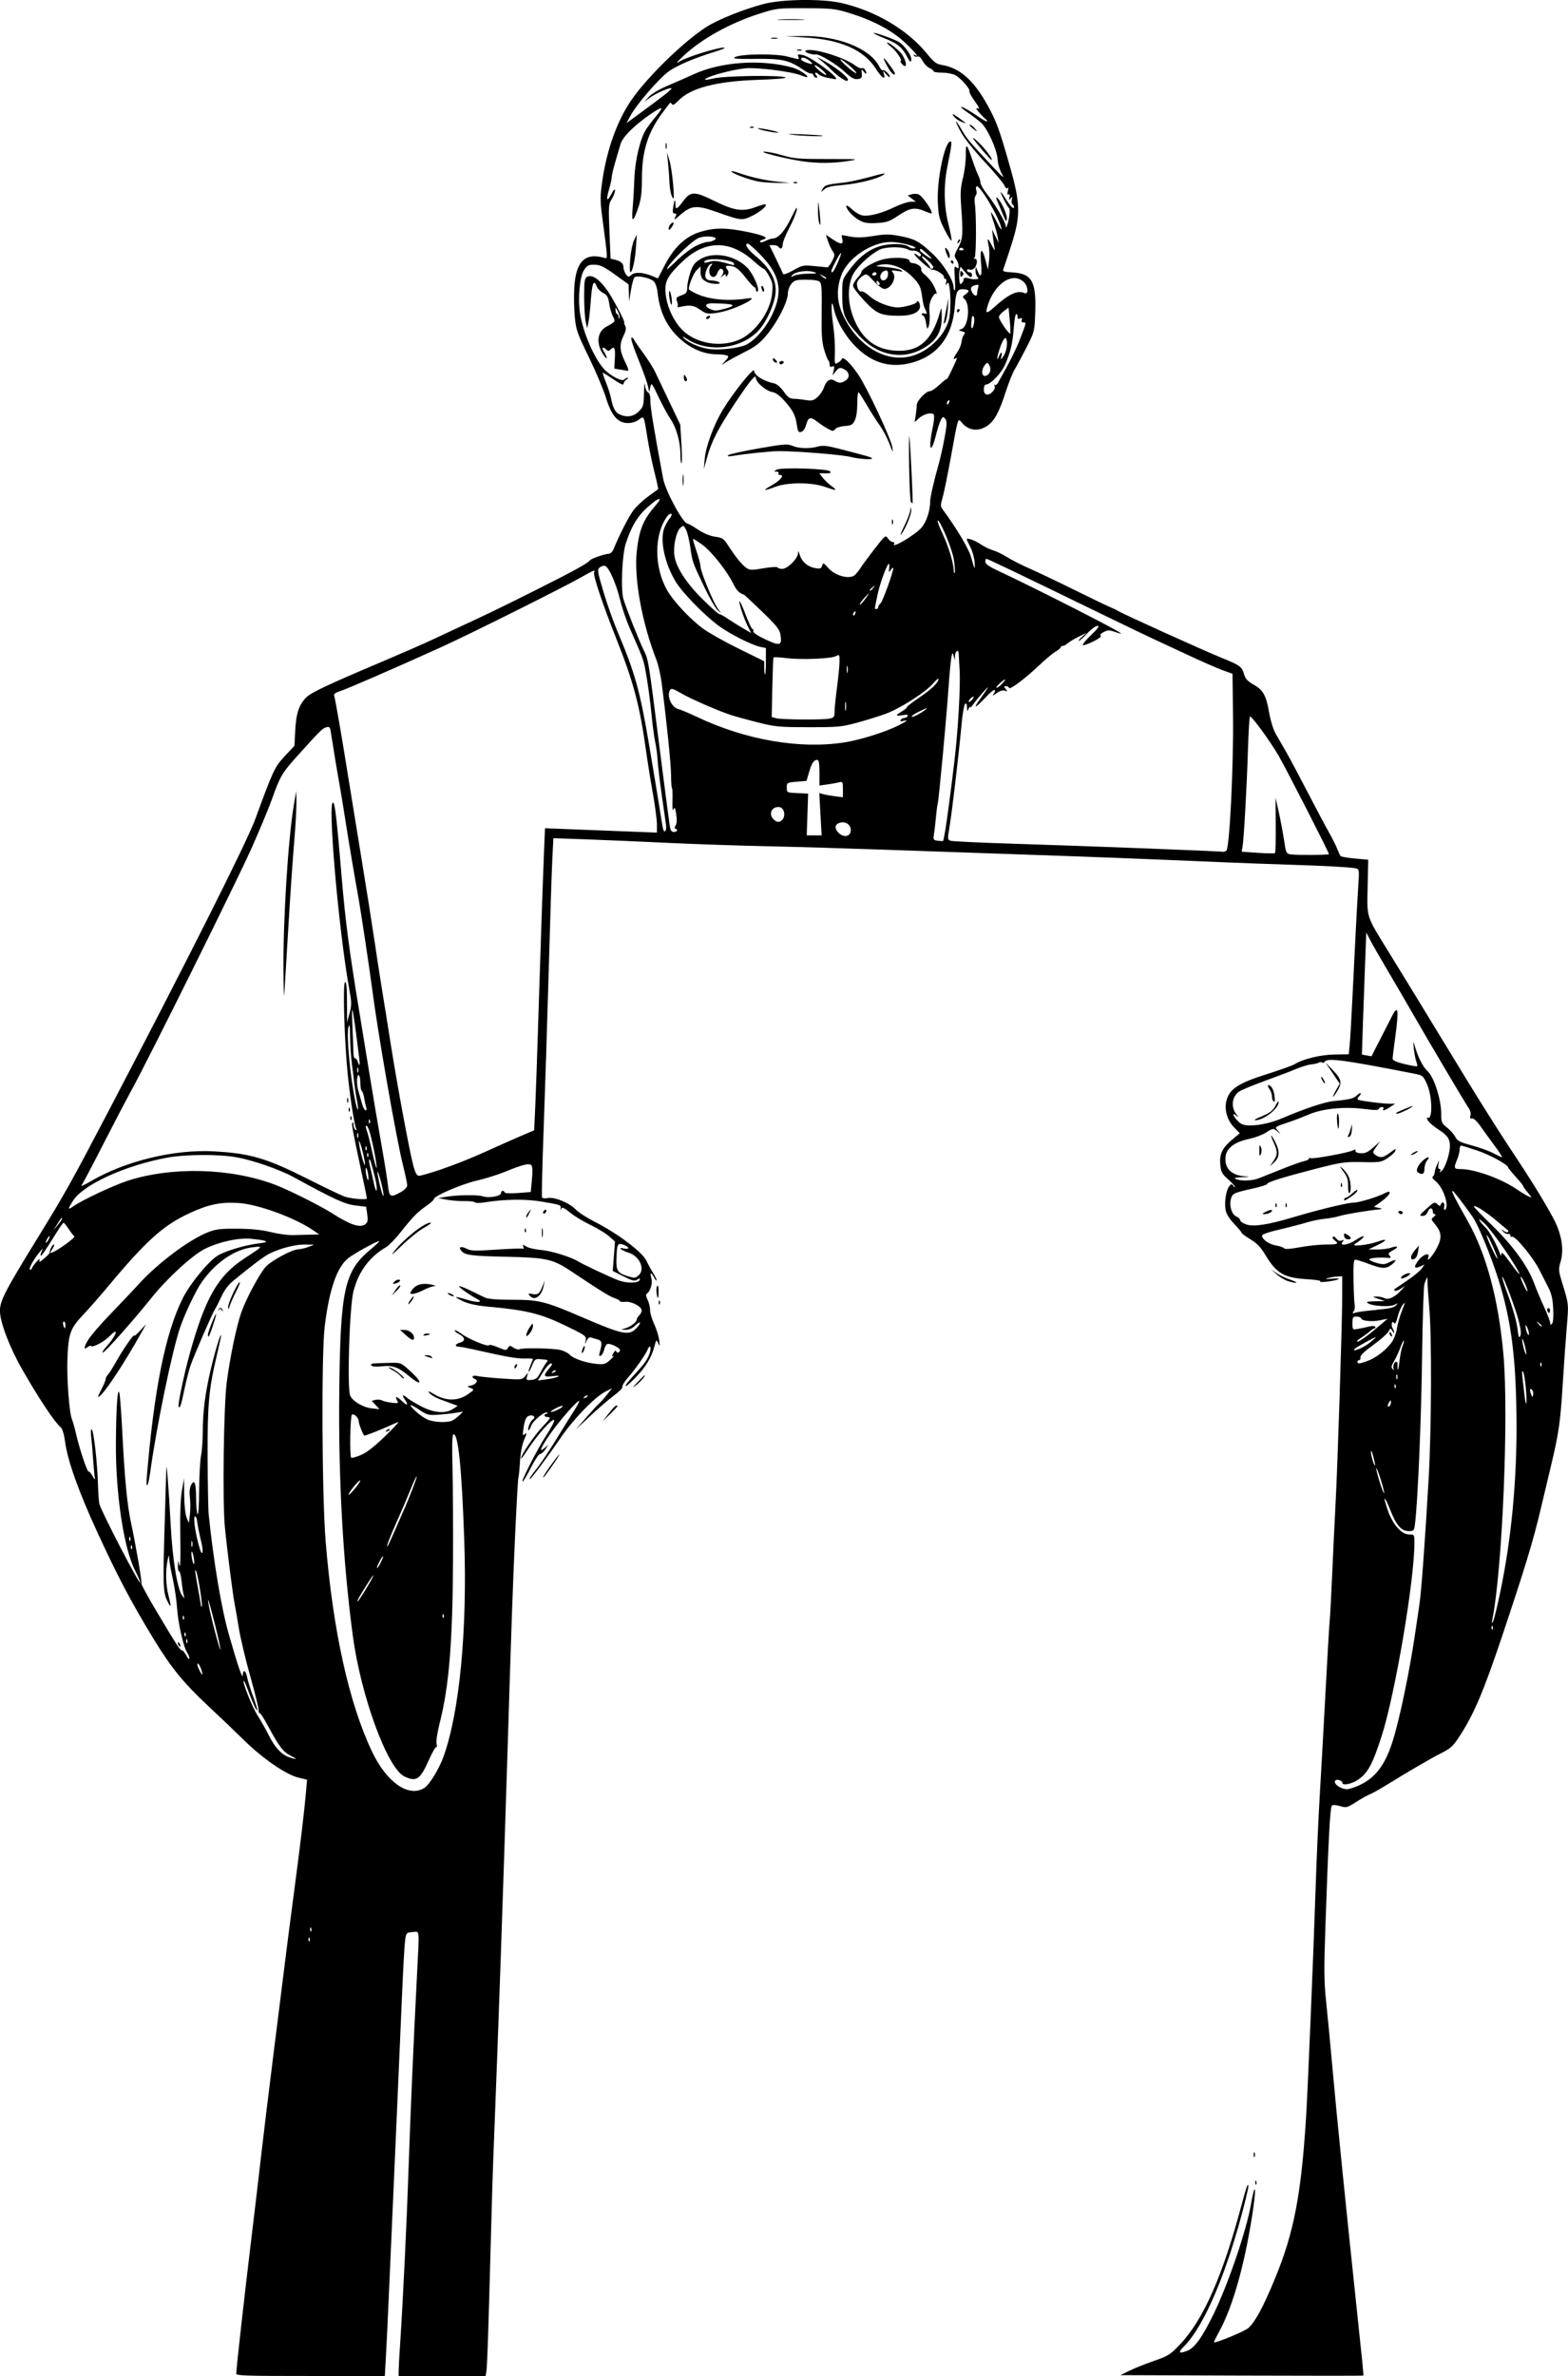 <?xml version="1.0" encoding="UTF-8" standalone="no"?>
<!-- Created with Inkscape (http://www.inkscape.org/) -->

<svg
   width="53.27mm"
   height="80.694mm"
   viewBox="0 0 53.27 80.694"
   version="1.1"
   id="svg4606"
   xml:space="preserve"
   inkscape:version="1.2 (dc2aedaf03, 2022-05-15)"
   sodipodi:docname="Old priest holding blank sign.svg"
   xmlns:inkscape="http://www.inkscape.org/namespaces/inkscape"
   xmlns:sodipodi="http://sodipodi.sourceforge.net/DTD/sodipodi-0.dtd"
   xmlns="http://www.w3.org/2000/svg"
   xmlns:svg="http://www.w3.org/2000/svg"
   xmlns:rdf="http://www.w3.org/1999/02/22-rdf-syntax-ns#"
   xmlns:cc="http://creativecommons.org/ns#"
   xmlns:dc="http://purl.org/dc/elements/1.1/"><title
     id="title4640">Old priest holding blank sign</title><sodipodi:namedview
     id="namedview4608"
     pagecolor="#ffffff"
     bordercolor="#666666"
     borderopacity="1.0"
     inkscape:showpageshadow="2"
     inkscape:pageopacity="0.0"
     inkscape:pagecheckerboard="0"
     inkscape:deskcolor="#d1d1d1"
     inkscape:document-units="mm"
     showgrid="false"
     inkscape:zoom="0.69041105"
     inkscape:cx="123.11506"
     inkscape:cy="167.29164"
     inkscape:window-width="1920"
     inkscape:window-height="991"
     inkscape:window-x="-9"
     inkscape:window-y="-9"
     inkscape:window-maximized="1"
     inkscape:current-layer="layer1" /><defs
     id="defs4603" /><g
     inkscape:label="Lager 1"
     inkscape:groupmode="layer"
     id="layer1"
     transform="translate(-72.508,-104.32)"><path
       style="fill:#000000;stroke-width:0.057"
       d="m 80.535,184.923 c 0,-0.16 0.281,-2.667 0.512,-4.577 0.123,-1.018 0.278,-2.324 0.343,-2.904 0.065,-0.579 0.259,-2.168 0.43,-3.53 0.171,-1.362 0.35,-2.784 0.396,-3.16 0.046,-0.376 0.173,-1.349 0.28,-2.163 0.222,-1.681 0.352,-2.763 0.406,-3.394 l 0.037,-0.434 -0.3,-0.072 c -0.416,-0.1 -1.219,-0.654 -1.854,-1.281 -0.286,-0.282 -0.83,-0.801 -1.209,-1.155 -0.836,-0.779 -1.261,-1.303 -1.867,-2.3 -0.746,-1.228 -1.187,-2.062 -1.886,-3.577 -0.636,-1.378 -1.014,-2.433 -1.101,-3.074 -0.037,-0.273 -0.093,-0.458 -0.155,-0.512 -0.222,-0.195 -0.736,-0.969 -1.306,-1.964 -0.429,-0.75 -0.756,-1.61 -0.755,-1.988 8.76e-4,-0.347 0.169,-0.671 1.336,-2.566 0.865,-1.406 1.104,-1.833 2.298,-4.112 2.711,-5.175 4.757,-9.244 5.046,-10.036 0.601,-1.644 0.653,-1.756 0.997,-2.125 l 0.328,-0.351 0.028,-0.541 c 0.03,-0.577 0.137,-0.88 0.395,-1.121 0.169,-0.157 0.757,-0.433 2.411,-1.133 0.72,-0.305 1.553,-0.668 1.85,-0.808 0.297,-0.14 0.695,-0.325 0.882,-0.412 0.975,-0.45 1.364,-0.638 2.61,-1.262 1.294,-0.648 1.796,-0.923 1.86,-1.02 0.038,-0.057 0.511,-0.222 0.641,-0.223 0.056,-4.5e-4 0.129,-0.07 0.164,-0.157 0.186,-0.46 0.51,-1.096 0.665,-1.306 0.097,-0.131 0.324,-0.347 0.505,-0.479 0.181,-0.132 0.337,-0.246 0.346,-0.253 0.009,-0.007 -0.047,-0.267 -0.126,-0.577 -0.079,-0.31 -0.183,-0.819 -0.233,-1.131 -0.129,-0.812 -0.119,-0.792 -0.296,-0.653 -0.091,0.071 -0.232,0.115 -0.372,0.115 -0.345,0 -0.56,-0.248 -0.748,-0.863 -0.082,-0.27 -0.344,-0.89 -0.582,-1.379 -0.398,-0.817 -0.435,-0.927 -0.476,-1.372 -0.024,-0.266 -0.033,-0.696 -0.019,-0.954 0.049,-0.924 0.364,-1.237 1.043,-1.037 0.097,0.029 0.096,0.008 -0.082,-1.319 -0.083,-0.619 -0.084,-0.751 -0.009,-1.281 0.151,-1.07 0.505,-2.058 0.988,-2.761 0.537,-0.781 1.75,-1.965 2.536,-2.477 0.393,-0.255 1.293,-0.617 1.973,-0.792 0.626,-0.161 1.965,-0.179 2.611,-0.034 1.161,0.261 2.259,0.908 2.922,1.723 0.238,0.293 0.321,0.355 0.51,0.385 0.597,0.096 1.077,0.516 1.539,1.348 0.311,0.559 0.411,0.832 0.772,2.102 0.359,1.263 0.367,1.663 0.053,2.647 -0.12,0.376 -0.24,0.738 -0.266,0.805 -0.046,0.115 -0.029,0.123 0.316,0.145 0.644,0.041 0.794,0.31 0.756,1.362 -0.023,0.644 -0.026,0.654 -0.297,1.186 -0.15,0.295 -0.33,0.628 -0.398,0.74 -0.069,0.112 -0.208,0.46 -0.31,0.773 -0.227,0.701 -0.381,0.983 -0.631,1.151 -0.304,0.205 -0.639,0.159 -0.867,-0.121 -0.126,-0.154 -0.112,-0.199 -0.362,1.176 -0.113,0.618 -0.241,1.246 -0.286,1.394 -0.071,0.236 -0.07,0.283 0.004,0.384 0.463,0.625 0.884,1.329 0.963,1.608 0.129,0.456 0.147,0.483 0.123,0.175 -0.012,-0.147 -0.076,-0.372 -0.143,-0.5 -0.067,-0.128 -0.121,-0.247 -0.121,-0.265 0,-0.064 0.285,0.04 0.489,0.179 0.114,0.077 0.296,0.165 0.404,0.195 0.108,0.03 0.316,0.131 0.463,0.224 0.147,0.094 0.497,0.272 0.779,0.396 0.282,0.124 0.978,0.456 1.548,0.738 0.57,0.282 1.108,0.54 1.196,0.575 0.088,0.035 0.198,0.088 0.245,0.118 0.153,0.099 2.858,1.324 3.527,1.597 0.659,0.27 0.69,0.293 0.781,0.598 0.034,0.115 0.129,0.213 0.29,0.302 0.341,0.188 0.447,0.372 0.545,0.938 0.049,0.285 0.145,0.6 0.225,0.739 0.076,0.133 0.235,0.409 0.352,0.612 0.117,0.204 0.445,0.818 0.729,1.366 0.284,0.548 0.61,1.163 0.726,1.366 0.115,0.204 0.244,0.46 0.285,0.569 0.042,0.11 0.093,0.219 0.114,0.244 0.021,0.025 0.241,0.063 0.489,0.085 l 0.451,0.041 -0.02,0.926 c -0.023,1.071 -0.063,0.948 0.731,2.234 0.417,0.674 0.778,1.266 2.661,4.355 0.439,0.72 1.079,1.732 1.422,2.249 0.708,1.065 1.146,1.771 1.483,2.391 0.291,0.535 0.384,1.074 0.258,1.499 -0.076,0.258 -0.073,0.303 0.062,0.74 0.216,0.701 0.215,0.698 0.149,1.461 -0.034,0.391 -0.097,1.288 -0.141,1.993 -0.078,1.262 -0.132,1.637 -0.402,2.761 -0.075,0.313 -0.23,0.966 -0.345,1.452 -0.255,1.077 -0.534,1.996 -1.316,4.327 -0.616,1.838 -0.947,2.618 -1.419,3.349 -0.238,0.368 -0.313,0.439 -0.644,0.606 -0.358,0.181 -1.065,0.592 -1.901,1.107 -0.213,0.131 -0.451,0.263 -0.528,0.292 -0.077,0.029 -0.285,0.146 -0.462,0.259 -0.306,0.196 -0.333,0.203 -0.547,0.139 -0.141,-0.042 -0.244,-0.047 -0.278,-0.013 -0.057,0.057 -0.116,1.16 -0.217,4.082 -0.052,1.501 -0.048,1.888 0.026,2.59 0.048,0.454 0.152,1.543 0.23,2.42 0.13,1.458 0.435,4.476 0.796,7.885 0.227,2.139 0.249,2.362 0.234,2.377 -0.008,0.008 -1.868,0.008 -4.133,0 l -4.118,-0.015 0.309,-0.151 c 0.17,-0.083 0.546,-0.234 0.835,-0.334 0.489,-0.17 0.552,-0.211 0.895,-0.574 0.784,-0.831 1.446,-2.339 2.082,-4.74 0.154,-0.58 0.226,-0.776 0.226,-0.61 0,0.039 -0.053,0.28 -0.117,0.536 -0.593,2.351 -1.377,4.205 -2.071,4.898 -0.209,0.209 -0.176,0.258 0.1,0.153 0.261,-0.099 0.502,-0.43 0.897,-1.231 0.491,-0.996 1.13,-2.869 1.281,-3.755 0.122,-0.715 0.188,-0.647 0.084,0.085 -0.263,1.841 -0.682,3.367 -1.171,4.256 -0.108,0.196 -0.185,0.356 -0.171,0.356 0.133,0 1.06,-0.388 1.17,-0.49 0.24,-0.222 0.503,-0.712 0.905,-1.685 0.642,-1.553 0.891,-2.855 1.056,-5.511 0.057,-0.92 0.253,-5.624 0.317,-7.6 0.033,-1.033 0.098,-2.494 0.143,-3.245 0.045,-0.751 0.133,-2.327 0.195,-3.501 0.062,-1.174 0.126,-2.276 0.143,-2.448 0.017,-0.172 0.056,-0.89 0.086,-1.594 0.03,-0.705 0.081,-1.768 0.113,-2.363 0.073,-1.361 0.227,-6.145 0.228,-7.074 l 5.4e-4,-0.697 -0.157,0.007 c -0.086,0.004 -0.233,0.028 -0.327,0.054 -0.125,0.035 -0.087,0.04 0.142,0.021 0.205,-0.017 0.274,-0.009 0.199,0.024 -0.146,0.063 -0.693,0.124 -0.601,0.067 0.038,-0.024 -0.157,-0.056 -0.434,-0.072 -0.796,-0.046 -1.052,-0.193 -1.427,-0.818 -0.16,-0.266 -0.29,-0.403 -0.513,-0.538 -0.164,-0.1 -0.299,-0.199 -0.299,-0.221 0,-0.022 -0.114,-0.159 -0.253,-0.304 -0.161,-0.168 -0.267,-0.338 -0.291,-0.466 -0.048,-0.256 0.012,-0.666 0.119,-0.805 0.071,-0.093 0.089,-0.096 0.139,-0.022 0.031,0.047 0.058,0.063 0.058,0.036 4.3e-4,-0.027 -0.105,-0.143 -0.234,-0.258 -0.204,-0.181 -0.239,-0.246 -0.263,-0.496 -0.035,-0.359 0.065,-0.567 0.409,-0.855 l 0.253,-0.212 -0.192,-0.197 c -0.241,-0.248 -0.342,-0.61 -0.258,-0.921 0.104,-0.387 0.408,-0.585 1.36,-0.886 0.458,-0.145 0.887,-0.298 0.954,-0.341 0.274,-0.175 0.882,-0.322 1.358,-0.329 l 0.479,-0.007 0.03,-0.287 c 0.017,-0.158 0.057,-0.837 0.09,-1.511 0.101,-2.076 0.165,-3.306 0.204,-3.911 0.037,-0.579 0.037,-0.581 -0.098,-0.609 -0.181,-0.037 -1.054,-0.084 -2.271,-0.122 -0.548,-0.017 -1.598,-0.056 -2.334,-0.087 -3.081,-0.13 -4.196,-0.173 -6.547,-0.253 -1.362,-0.046 -3.54,-0.122 -4.839,-0.168 -1.299,-0.046 -3.118,-0.1 -4.042,-0.119 -0.924,-0.019 -2.435,-0.071 -3.359,-0.115 -0.924,-0.044 -2.169,-0.098 -2.767,-0.119 l -1.087,-0.038 -0.036,0.706 c -0.02,0.388 -0.076,2.115 -0.124,3.837 -0.049,1.722 -0.126,4.139 -0.172,5.372 -0.046,1.232 -0.07,2.263 -0.053,2.29 0.017,0.027 0.106,0.034 0.198,0.016 0.224,-0.045 0.733,0.165 0.945,0.388 0.09,0.095 0.381,0.284 0.648,0.419 0.787,0.401 1.62,1.031 1.758,1.328 0.053,0.114 0.153,0.297 0.222,0.407 0.069,0.11 0.125,0.225 0.123,0.256 -0.001,0.031 -0.041,-0.016 -0.09,-0.105 -0.107,-0.197 -0.147,-0.175 -0.087,0.049 0.044,0.164 -0.045,0.439 -0.165,0.513 -0.031,0.019 -0.017,0.102 0.032,0.198 0.047,0.091 0.085,0.247 0.085,0.347 0,0.1 0.062,0.313 0.138,0.473 0.076,0.16 0.153,0.406 0.171,0.547 0.028,0.222 0.024,0.237 -0.031,0.114 -0.062,-0.138 -0.066,-0.135 -0.136,0.127 -0.099,0.368 -0.305,0.7 -0.656,1.057 -0.406,0.413 -0.431,0.326 -0.031,-0.106 0.383,-0.413 0.476,-0.547 0.544,-0.786 0.052,-0.18 -0.014,-0.254 -0.077,-0.088 -0.061,0.158 -0.428,0.685 -0.666,0.955 -0.127,0.144 -0.215,0.288 -0.196,0.319 0.019,0.031 -0.112,0.166 -0.293,0.3 -0.18,0.134 -0.545,0.448 -0.811,0.699 l -0.484,0.455 0.352,-0.405 c 0.194,-0.223 0.392,-0.438 0.441,-0.478 0.049,-0.041 0.169,-0.175 0.267,-0.299 l 0.178,-0.225 -0.234,0.119 c -0.357,0.182 -1.086,0.937 -1.519,1.572 -0.418,0.613 -1,1.395 -1.039,1.395 -0.036,0 0.04,-0.114 0.275,-0.414 0.117,-0.149 0.397,-0.572 0.622,-0.939 0.225,-0.367 0.497,-0.805 0.605,-0.972 0.108,-0.167 0.186,-0.314 0.174,-0.327 -0.044,-0.044 -0.648,0.638 -0.969,1.095 -0.338,0.48 -0.425,0.694 -0.204,0.498 l 0.123,-0.108 -0.101,0.157 c -0.055,0.086 -0.136,0.157 -0.179,0.157 -0.043,0 -0.18,0.203 -0.305,0.451 -0.125,0.248 -0.253,0.467 -0.285,0.487 -0.099,0.061 0.499,-1.113 0.803,-1.576 0.158,-0.241 0.278,-0.469 0.266,-0.505 -0.037,-0.112 -0.592,0.51 -0.941,1.056 -0.101,0.158 -0.184,0.265 -0.185,0.237 -0.003,-0.115 0.443,-0.772 0.73,-1.075 0.263,-0.277 0.291,-0.327 0.188,-0.327 -0.067,0 -0.123,-0.026 -0.123,-0.057 0,-0.031 0.03,-0.057 0.066,-0.057 0.036,0 0.05,-0.017 0.029,-0.037 -0.069,-0.069 -0.487,0.274 -0.548,0.45 -0.034,0.096 -0.074,0.162 -0.091,0.145 -0.041,-0.041 0.066,-0.31 0.141,-0.357 0.097,-0.06 0.07,-0.144 -0.046,-0.144 -0.152,0 -0.214,0.102 -0.261,0.424 -0.037,0.253 -0.032,0.274 0.05,0.207 0.072,-0.06 0.067,-0.022 -0.025,0.186 -0.074,0.168 -0.126,0.44 -0.146,0.758 -0.017,0.273 -0.041,0.514 -0.054,0.535 -0.013,0.021 -0.062,0.881 -0.109,1.91 -0.081,1.767 -0.126,3.053 -0.258,7.321 -0.146,4.722 -0.321,9.754 -0.453,13.054 -0.056,1.387 -0.072,1.922 -0.175,5.722 -0.032,1.174 -0.071,2.218 -0.088,2.32 l -0.03,0.185 h -1.478 -1.478 l 8.2e-4,-0.185 c 4.52e-4,-0.102 0.025,-0.544 0.055,-0.982 0.09,-1.335 0.226,-4.173 0.287,-6.006 0.055,-1.663 0.166,-4.208 0.285,-6.519 0.079,-1.548 0.095,-1.405 -0.157,-1.384 -0.206,0.017 -0.214,0.026 -0.25,0.276 -0.02,0.142 -0.066,0.949 -0.102,1.793 -0.059,1.4 -0.137,3.193 -0.203,4.667 -0.024,0.532 -0.122,2.755 -0.257,5.807 -0.032,0.72 -0.073,1.585 -0.093,1.921 l -0.035,0.612 h -2.527 c -2.28,0 -2.527,-0.009 -2.527,-0.091 z M 83.022,170.144 c -0.018,-0.045 -0.032,-0.032 -0.034,0.034 -0.003,0.06 0.011,0.094 0.03,0.075 0.019,-0.019 0.021,-0.068 0.004,-0.109 z m 0.057,-0.342 c -0.018,-0.045 -0.032,-0.032 -0.034,0.034 -0.003,0.06 0.011,0.094 0.03,0.075 0.019,-0.019 0.021,-0.068 0.004,-0.109 z m 3.856,-4.768 c 0.169,-0.111 0.494,-0.648 0.641,-1.057 0.547,-1.526 0.811,-4.294 0.703,-7.384 -0.084,-2.415 -0.207,-3.611 -0.366,-3.558 -0.043,0.014 -0.053,0.359 -0.033,1.126 0.016,0.608 0.024,2.002 0.019,3.098 -0.013,2.83 -0.133,4.315 -0.451,5.569 -0.085,0.337 -0.13,0.632 -0.108,0.718 0.02,0.08 0.018,0.127 -0.005,0.104 -0.023,-0.023 -0.139,0.178 -0.259,0.448 -0.293,0.661 -0.421,0.747 -0.827,0.555 -0.582,-0.276 -1.485,-2.742 -1.758,-4.803 -0.334,-2.516 -0.489,-5.328 -0.457,-8.284 0.038,-3.459 0.174,-4.073 1.067,-4.816 0.185,-0.154 0.314,-0.279 0.288,-0.279 -0.086,0 -0.837,0.414 -1.045,0.576 -0.388,0.302 -0.652,1.065 -0.805,2.328 -0.115,0.945 -0.094,5.738 0.032,7.287 0.245,3.022 0.793,5.505 1.578,7.15 0.504,1.056 1.257,1.572 1.785,1.223 z m 31.758,-0.086 c 0.534,-0.246 0.865,-0.678 1.116,-1.456 0.252,-0.782 0.605,-2.489 0.806,-3.9 0.036,-0.251 0.089,-0.609 0.117,-0.797 0.062,-0.403 0.194,-2.208 0.311,-4.241 0.098,-1.7 0.109,-4.858 0.021,-5.836 -0.034,-0.376 -0.061,-0.773 -0.059,-0.882 0.001,-0.11 -0.011,-0.161 -0.027,-0.114 -0.016,0.047 -0.051,0.137 -0.077,0.199 -0.027,0.063 -0.063,1.177 -0.08,2.477 -0.028,2.112 -0.141,4.807 -0.235,5.622 -0.034,0.294 -0.038,0.299 -0.225,0.299 -0.247,0 -0.421,-0.203 -0.63,-0.737 -0.198,-0.506 -0.255,-0.481 -0.074,0.033 0.17,0.485 0.465,0.818 0.723,0.818 0.178,0 0.18,0.003 0.18,0.287 0,1.279 -0.659,5.157 -1.117,6.573 -0.302,0.934 -0.457,1.225 -0.774,1.454 -0.219,0.158 -0.557,0.23 -0.557,0.118 0,-0.072 -0.181,-0.133 -0.235,-0.079 -0.096,0.096 0.165,0.295 0.39,0.299 0.07,0.001 0.262,-0.061 0.427,-0.137 z m -36.318,-1.008 c -0.252,-0.122 -0.385,-0.3 -0.791,-1.055 -0.121,-0.225 -0.237,-0.398 -0.257,-0.385 -0.021,0.013 -0.036,-0.034 -0.034,-0.104 0.002,-0.07 -0.126,-0.589 -0.285,-1.153 -0.159,-0.564 -0.332,-1.294 -0.385,-1.623 -0.053,-0.329 -0.12,-0.713 -0.148,-0.854 -0.06,-0.3 -0.257,-1.851 -0.328,-2.59 -0.084,-0.87 -0.041,-4.112 0.066,-4.925 0.11,-0.841 0.328,-1.888 0.49,-2.353 0.158,-0.453 0.619,-1.317 0.829,-1.551 0.192,-0.214 0.892,-0.591 1.111,-0.598 0.078,-0.003 0.232,-0.039 0.342,-0.081 l 0.199,-0.077 -0.321,-0.004 c -0.374,-0.005 -0.994,0.172 -1.318,0.376 -0.21,0.133 -0.499,0.355 -1.115,0.857 -0.159,0.13 -0.302,0.319 -0.394,0.522 -0.08,0.175 -0.183,0.378 -0.229,0.45 -0.091,0.142 -0.669,1.47 -0.821,1.89 -0.051,0.141 -0.147,0.512 -0.213,0.824 -0.118,0.558 -0.147,0.643 -0.196,0.594 -0.04,-0.04 0.172,-1.064 0.366,-1.766 0.532,-1.926 0.96,-2.679 1.86,-3.269 0.662,-0.434 0.656,-0.427 0.3,-0.387 -0.618,0.068 -1.274,0.516 -1.746,1.192 -0.193,0.277 -0.557,1.036 -0.72,1.504 -0.275,0.788 -0.811,3.374 -1.03,4.975 -0.061,0.445 -0.148,0.579 -0.115,0.178 0.246,-3.006 0.633,-4.933 1.227,-6.12 0.243,-0.486 0.867,-1.247 1.181,-1.442 0.258,-0.16 0.947,-0.365 1.403,-0.417 0.396,-0.045 0.308,-0.099 -0.256,-0.155 -0.43,-0.043 -1.078,0.096 -1.572,0.337 -0.415,0.202 -1.285,0.998 -1.813,1.658 -0.634,0.792 -1.628,1.909 -1.666,1.871 -0.018,-0.018 0.033,-0.102 0.112,-0.188 0.347,-0.377 0.472,-0.729 0.136,-0.383 -0.192,0.198 -0.583,0.407 -0.645,0.345 -0.017,-0.017 -0.066,-0.002 -0.109,0.033 -0.148,0.123 -0.138,0.002 0.021,-0.254 0.088,-0.141 0.429,-0.535 0.758,-0.874 0.329,-0.339 0.764,-0.8 0.968,-1.023 0.637,-0.698 1.681,-1.482 2.314,-1.736 0.288,-0.116 0.426,-0.133 1.016,-0.13 0.472,0.003 0.824,0.038 1.139,0.115 0.251,0.061 0.584,0.107 0.74,0.103 0.157,-0.004 0.425,-0.011 0.597,-0.015 l 0.312,-0.008 -0.22,-0.149 c -0.627,-0.426 -1.866,-0.877 -2.523,-0.919 -0.613,-0.039 -1.029,0.049 -1.685,0.355 -0.881,0.412 -1.457,0.931 -2.748,2.478 -0.274,0.329 -0.649,0.756 -0.833,0.95 -0.451,0.476 -0.512,0.642 -0.546,1.482 -0.028,0.693 0.061,1.878 0.157,2.094 0.028,0.063 0.092,0.293 0.142,0.512 0.115,0.502 0.381,1.29 0.421,1.25 0.017,-0.017 0.077,0.054 0.135,0.157 0.057,0.103 0.092,0.136 0.078,0.073 -0.014,-0.063 -0.041,-0.344 -0.06,-0.626 -0.019,-0.282 -0.049,-0.637 -0.068,-0.79 -0.02,-0.168 -0.012,-0.265 0.02,-0.244 0.067,0.041 0.191,1.134 0.211,1.86 0.008,0.297 0.031,0.599 0.049,0.671 0.071,0.27 1.341,2.716 1.386,2.671 0.013,-0.013 -0.066,-0.2 -0.176,-0.416 -0.383,-0.754 -0.663,-2.617 -0.65,-4.331 0.009,-1.239 0.062,-1.97 0.122,-1.67 0.022,0.11 0.065,0.699 0.096,1.309 0.081,1.59 0.164,2.456 0.296,3.074 0.179,0.841 0.379,2.017 0.352,2.063 -0.013,0.023 0.232,0.471 0.545,0.996 0.668,1.121 0.771,1.278 0.838,1.275 0.027,-0.001 0.094,0.08 0.147,0.18 0.053,0.1 0.098,0.143 0.1,0.095 0.001,-0.048 -0.032,-0.138 -0.074,-0.199 -0.126,-0.184 -0.309,-0.989 -0.343,-1.507 -0.017,-0.266 -0.083,-0.715 -0.146,-0.996 -0.063,-0.282 -0.118,-0.589 -0.123,-0.683 -0.007,-0.154 -0.012,-0.148 -0.055,0.057 -0.074,0.359 -0.061,0.83 0.033,1.192 0.048,0.183 0.077,0.343 0.066,0.354 -0.012,0.011 -0.07,-0.087 -0.129,-0.219 -0.122,-0.271 -0.129,-0.561 -0.064,-2.693 0.021,-0.689 0.043,-1.406 0.047,-1.594 0.008,-0.308 0.013,-0.291 0.053,0.171 0.024,0.282 0.071,1.015 0.104,1.628 0.062,1.155 0.224,2.134 0.389,2.356 0.083,0.112 0.085,0.111 0.048,-0.027 -0.021,-0.078 -0.053,-0.29 -0.071,-0.47 -0.019,-0.18 -0.056,-0.327 -0.083,-0.327 -0.027,0 -0.046,-0.083 -0.042,-0.185 l 0.007,-0.185 0.048,0.171 c 0.029,0.102 0.04,-0.287 0.028,-0.968 -0.013,-0.753 0.005,-1.283 0.053,-1.566 l 0.073,-0.427 0.006,0.577 c 0.004,0.342 0.037,0.651 0.083,0.76 l 0.077,0.183 0.034,-0.29 c 0.019,-0.16 0.019,-0.419 3.45e-4,-0.577 -0.022,-0.189 -0.008,-0.335 0.041,-0.428 0.114,-0.212 0.167,-0.068 0.169,0.459 9.3e-4,0.251 0.024,0.49 0.05,0.532 0.028,0.044 0.051,-0.291 0.053,-0.797 0.003,-0.481 0.032,-1.012 0.064,-1.18 0.033,-0.169 0.06,-0.541 0.06,-0.827 0,-0.691 0.085,-1.339 0.284,-2.168 0.15,-0.625 0.328,-1.201 0.338,-1.095 0.002,0.024 -0.061,0.318 -0.141,0.655 -0.276,1.162 -0.323,1.679 -0.317,3.458 0.003,0.908 0.02,1.792 0.037,1.964 0.161,1.582 0.43,3.185 0.683,4.071 0.319,1.117 0.472,1.557 0.477,1.377 0.006,-0.213 0.105,-0.143 0.152,0.108 0.021,0.11 0.111,0.396 0.2,0.635 0.089,0.239 0.15,0.447 0.136,0.461 -0.028,0.028 -0.17,-0.288 -0.338,-0.749 -0.055,-0.151 -0.109,-0.265 -0.121,-0.253 -0.048,0.048 0.288,0.889 0.465,1.166 0.106,0.165 0.28,0.473 0.387,0.685 0.213,0.421 0.427,0.651 0.689,0.743 0.279,0.097 0.302,0.071 0.045,-0.053 z m -3.805,-3.753 c -0.021,-0.033 -0.025,-0.073 -0.01,-0.088 0.015,-0.015 0.042,0.012 0.061,0.061 0.038,0.1 0.006,0.118 -0.05,0.027 z m -2.615,-8.687 c 0.077,-0.146 0.141,-0.297 0.141,-0.338 0,-0.04 0.033,-0.107 0.074,-0.148 0.04,-0.041 0.167,-0.242 0.281,-0.445 0.232,-0.415 0.614,-0.967 0.614,-0.887 0,0.029 0.092,-0.048 0.204,-0.171 l 0.204,-0.223 -0.11,0.199 c -0.646,1.168 -1.387,2.277 -1.522,2.277 -0.014,0 0.039,-0.119 0.116,-0.265 z m 3.617,-1.856 c 0.004,-0.098 0.273,-0.769 0.278,-0.694 0.005,0.077 -0.226,0.765 -0.257,0.765 -0.013,0 -0.022,-0.032 -0.02,-0.071 z m 0.359,-0.843 c 0.016,-0.087 0.115,-0.078 0.14,0.013 0.016,0.059 0.009,0.059 -0.034,-0.002 -0.038,-0.055 -0.064,-0.059 -0.085,-0.013 -0.02,0.042 -0.027,0.043 -0.02,0.002 z m 0.327,-0.083 c -0.006,-0.134 0.296,-0.794 0.389,-0.851 0.035,-0.022 -0.016,0.118 -0.115,0.312 -0.098,0.193 -0.199,0.419 -0.224,0.502 -0.035,0.117 -0.047,0.125 -0.051,0.037 z m -0.921,12.278 c -0.035,-0.099 -0.085,-0.18 -0.113,-0.18 -0.028,0 -0.008,0.089 0.044,0.199 0.115,0.241 0.155,0.23 0.069,-0.019 z m 0.463,-1.548 c -0.121,-0.484 -0.221,-0.842 -0.223,-0.795 -0.004,0.115 0.119,0.664 0.277,1.241 0.217,0.793 0.18,0.489 -0.054,-0.446 z M 78.866,160.01 c -0.018,-0.045 -0.032,-0.032 -0.034,0.034 -0.003,0.06 0.011,0.094 0.03,0.075 0.019,-0.019 0.021,-0.068 0.004,-0.109 z m -0.057,-0.228 c -0.018,-0.045 -0.032,-0.032 -0.034,0.034 -0.003,0.06 0.011,0.094 0.03,0.075 0.019,-0.019 0.021,-0.068 0.004,-0.109 z m 44.407,-0.228 c -0.018,-0.045 -0.032,-0.032 -0.034,0.034 -0.003,0.06 0.011,0.094 0.03,0.075 0.019,-0.019 0.021,-0.068 0.004,-0.109 z m 0.272,-1.22 c 0.358,-1.724 0.544,-3.644 0.541,-5.566 -0.004,-2.257 -0.169,-3.591 -0.622,-5.016 -0.257,-0.808 -0.688,-1.853 -0.87,-2.108 -0.385,-0.54 -0.646,-0.878 -0.68,-0.879 -0.052,-0.002 0.073,0.247 0.498,0.995 0.647,1.139 1.059,2.667 1.229,4.555 0.185,2.065 -0.036,7.326 -0.38,9.024 -0.023,0.112 -0.017,0.123 0.028,0.05 0.031,-0.051 0.146,-0.525 0.256,-1.053 z m -44.736,0.879 c -0.018,-0.045 -0.032,-0.032 -0.034,0.034 -0.003,0.06 0.011,0.094 0.03,0.075 0.019,-0.019 0.021,-0.068 0.004,-0.109 z m 8.824,-0.057 c -0.018,-0.045 -0.032,-0.032 -0.034,0.034 -0.003,0.06 0.011,0.094 0.03,0.075 0.019,-0.019 0.021,-0.068 0.004,-0.109 z m -8.276,-0.874 c -0.05,-0.312 -0.11,-0.588 -0.133,-0.614 -0.046,-0.052 -0.04,-0.003 0.086,0.694 0.047,0.262 0.086,0.49 0.086,0.508 0,0.017 0.012,0.02 0.026,0.005 0.014,-0.014 -0.015,-0.281 -0.065,-0.593 z m 5.643,5.5e-4 c 0.317,-0.523 0.346,-0.647 0.037,-0.16 -0.265,0.418 -0.359,0.589 -0.324,0.589 0.014,0 0.143,-0.193 0.287,-0.429 z m 0.511,-0.923 c 0.052,-0.102 0.081,-0.185 0.066,-0.185 -0.033,0 -0.202,0.316 -0.202,0.377 0,0.059 0.031,0.016 0.137,-0.192 z m -6.367,-0.16 c -0.021,-0.114 -0.052,-0.195 -0.067,-0.179 -0.016,0.016 -0.011,0.122 0.011,0.236 0.021,0.114 0.052,0.195 0.067,0.179 0.016,-0.016 0.011,-0.122 -0.011,-0.236 z m 0.261,-0.502 c -0.066,-0.261 -0.143,-0.654 -0.149,-0.758 -0.002,-0.037 -0.022,-0.086 -0.046,-0.109 -0.106,-0.106 -0.016,0.579 0.142,1.086 0.092,0.293 0.135,0.109 0.052,-0.22 z m -2.361,0.124 c -0.018,-0.045 -0.032,-0.032 -0.034,0.034 -0.003,0.06 0.011,0.094 0.03,0.075 0.019,-0.019 0.021,-0.068 0.004,-0.109 z m 2.05,-0.145 c -0.014,-0.055 -0.027,-0.024 -0.028,0.07 -0.001,0.094 0.011,0.139 0.026,0.101 0.016,-0.038 0.017,-0.115 0.002,-0.171 z m 6.877,-0.357 c 0.115,-0.266 0.247,-0.569 0.294,-0.672 0.19,-0.42 0.478,-1.167 0.457,-1.187 -0.012,-0.012 -0.101,0.177 -0.199,0.42 -0.097,0.243 -0.303,0.724 -0.457,1.069 -0.27,0.604 -0.398,0.942 -0.334,0.882 0.017,-0.016 0.124,-0.246 0.239,-0.512 z m -8.984,0.217 c -0.018,-0.045 -0.032,-0.032 -0.034,0.034 -0.003,0.06 0.011,0.094 0.03,0.075 0.019,-0.019 0.021,-0.068 0.004,-0.109 z m 7.818,-1.936 c 0,-0.031 -0.09,0.05 -0.199,0.182 -0.11,0.131 -0.199,0.264 -0.199,0.295 0,0.031 0.09,-0.05 0.199,-0.182 0.11,-0.131 0.199,-0.264 0.199,-0.295 z m 34.672,-0.018 c -0.073,-0.234 -0.143,-0.416 -0.156,-0.404 -0.012,0.012 0.037,0.215 0.11,0.45 0.072,0.235 0.142,0.417 0.156,0.404 0.013,-0.013 -0.036,-0.216 -0.11,-0.45 z m -0.257,-0.797 c -0.042,-0.157 -0.078,-0.231 -0.08,-0.165 -0.004,0.121 0.109,0.498 0.14,0.467 0.009,-0.009 -0.018,-0.145 -0.06,-0.302 z m -33.594,-0.669 c 0.283,-0.274 0.497,-0.498 0.475,-0.498 -0.022,0 -0.185,0.067 -0.362,0.148 -0.29,0.133 -0.743,0.308 -0.797,0.308 -0.034,0 -0.193,-0.407 -0.193,-0.495 0,-0.112 -0.156,-0.261 -0.227,-0.217 -0.059,0.037 -0.084,1.407 -0.026,1.465 0.017,0.017 0.163,-0.023 0.323,-0.09 0.198,-0.083 0.457,-0.282 0.806,-0.62 z m 0.076,-0.221 c 0.039,-0.039 0.085,-0.056 0.102,-0.039 0.018,0.018 -0.014,0.049 -0.07,0.071 -0.081,0.031 -0.088,0.024 -0.032,-0.032 z m 2.244,-0.339 c 0.063,-0.034 0.168,-0.114 0.233,-0.179 l 0.118,-0.118 -0.251,0.042 c -0.138,0.023 -0.408,0.052 -0.601,0.065 -0.324,0.022 -0.373,0.009 -0.64,-0.171 -0.159,-0.107 -0.29,-0.176 -0.29,-0.153 0,0.082 0.374,0.401 0.569,0.486 0.234,0.101 0.699,0.117 0.862,0.029 z m 0.009,-0.386 0.16,-0.105 -0.16,-0.06 c -0.088,-0.033 -0.28,-0.104 -0.427,-0.157 -0.147,-0.053 -0.314,-0.149 -0.37,-0.213 -0.081,-0.092 -0.045,-0.083 0.18,0.047 0.387,0.224 0.788,0.222 1.117,-0.007 0.229,-0.159 0.231,-0.162 0.1,-0.217 -0.133,-0.056 -0.133,-0.056 -0.009,-0.078 0.179,-0.032 0.287,-0.174 0.167,-0.22 -0.158,-0.061 -0.104,-0.152 0.065,-0.109 0.086,0.022 0.464,0.061 0.84,0.086 0.659,0.045 0.687,0.042 0.786,-0.077 l 0.103,-0.123 -0.037,0.132 c -0.034,0.121 -0.022,0.131 0.149,0.114 0.154,-0.015 0.209,-0.061 0.317,-0.268 0.072,-0.137 0.161,-0.284 0.196,-0.327 0.069,-0.083 0.063,-0.086 -0.216,-0.109 -0.162,-0.014 -0.19,0.007 -0.27,0.207 -0.049,0.122 -0.102,0.223 -0.119,0.223 -0.016,0 0.009,-0.093 0.056,-0.206 0.047,-0.113 0.086,-0.217 0.086,-0.231 0,-0.013 -0.122,-0.02 -0.27,-0.015 -0.261,0.009 -0.636,-0.057 -1.668,-0.291 -0.268,-0.061 -0.53,-0.111 -0.584,-0.111 -0.148,0 -0.116,-0.097 0.045,-0.137 0.194,-0.049 0.179,-0.183 -0.034,-0.292 -0.097,-0.05 -0.162,-0.106 -0.144,-0.123 0.018,-0.018 0.116,0.032 0.219,0.11 0.227,0.173 0.92,0.461 0.944,0.391 0.009,-0.028 0.146,0.004 0.303,0.071 0.268,0.113 0.29,0.115 0.341,0.023 0.051,-0.09 0.066,-0.091 0.192,-0.008 0.075,0.05 0.164,0.073 0.198,0.052 0.088,-0.054 1.13,-0.036 1.387,0.024 0.12,0.028 0.266,0.102 0.324,0.164 0.124,0.133 0.543,0.275 0.923,0.312 0.24,0.023 0.292,0.007 0.455,-0.143 0.102,-0.093 0.15,-0.151 0.108,-0.128 -0.064,0.034 -0.064,0.018 -0.005,-0.094 0.044,-0.082 0.081,-0.107 0.096,-0.063 0.026,0.077 0.128,0.041 0.128,-0.045 0,-0.076 -0.339,-0.239 -0.427,-0.205 -0.041,0.016 -0.092,0.105 -0.112,0.199 -0.021,0.093 -0.072,0.183 -0.114,0.199 -0.061,0.023 -0.066,-0.008 -0.025,-0.151 0.081,-0.282 0.063,-0.366 -0.085,-0.403 -0.075,-0.019 -0.173,-0.048 -0.218,-0.066 -0.048,-0.018 -0.107,0.022 -0.146,0.099 l -0.065,0.13 0.029,-0.142 c 0.027,-0.133 -0.019,-0.165 -0.699,-0.494 -0.839,-0.405 -1.33,-0.524 -2.635,-0.641 -0.348,-0.031 -0.639,-0.093 -0.816,-0.173 -0.151,-0.069 -0.266,-0.135 -0.254,-0.147 0.012,-0.012 0.173,0.026 0.359,0.083 0.361,0.112 0.586,0.099 0.357,-0.021 -0.237,-0.123 -0.614,-0.388 -0.614,-0.431 0,-0.023 0.16,0.035 0.356,0.13 0.196,0.095 0.428,0.207 0.517,0.249 0.11,0.053 0.398,0.077 0.913,0.077 0.929,0 1.128,0.049 2.395,0.594 1.397,0.601 1.595,0.639 1.852,0.363 0.175,-0.188 0.138,-0.259 -0.044,-0.085 -0.104,0.1 -0.218,0.151 -0.327,0.148 l -0.168,-0.005 0.163,-0.049 c 0.175,-0.052 0.378,-0.211 0.378,-0.296 0,-0.029 0.038,-0.091 0.085,-0.138 0.047,-0.047 0.085,-0.122 0.085,-0.168 0,-0.132 -0.347,-0.316 -0.555,-0.294 -0.102,0.011 -0.185,0.002 -0.185,-0.021 0,-0.022 -0.082,-0.069 -0.182,-0.103 -0.183,-0.064 -0.471,-0.242 -1.458,-0.902 -0.642,-0.429 -0.842,-0.474 -2.231,-0.504 -1.15,-0.025 -1.383,-0.054 -1.506,-0.189 -0.129,-0.142 -0.033,-0.188 0.172,-0.082 0.142,0.074 0.288,0.078 1.015,0.028 0.467,-0.032 0.87,-0.045 0.896,-0.029 0.026,0.016 0.031,-0.014 0.011,-0.066 -0.033,-0.087 -0.025,-0.088 0.1,-0.009 0.075,0.047 0.305,0.1 0.51,0.117 0.331,0.027 1.016,0.238 1.249,0.386 0.154,0.097 1.104,0.544 1.371,0.644 0.291,0.11 0.685,0.102 0.723,-0.014 0.02,-0.06 0.003,-0.062 -0.084,-0.008 -0.091,0.057 -0.169,0.037 -0.469,-0.114 l -0.361,-0.182 0.038,-0.5 0.038,-0.5 -0.204,-0.179 c -0.112,-0.099 -0.394,-0.271 -0.626,-0.382 -0.232,-0.112 -0.531,-0.29 -0.665,-0.397 -0.269,-0.214 -0.309,-0.228 -0.345,-0.124 -0.013,0.039 -0.018,0.026 -0.009,-0.028 0.02,-0.133 0.021,-0.133 -0.629,-0.243 -0.566,-0.097 -1.257,-0.087 -1.979,0.027 -0.15,0.024 -0.286,0.022 -0.302,-0.004 -0.016,-0.026 -0.175,-0.045 -0.354,-0.042 -0.179,0.003 -0.453,-0.019 -0.61,-0.049 l -0.285,-0.054 0.262,-0.043 c 0.393,-0.065 1.085,-0.075 1.246,-0.018 0.199,0.07 0.626,-5.5e-4 0.626,-0.104 0,-0.091 0.094,-0.112 0.123,-0.028 0.011,0.032 0.199,0.04 0.454,0.021 l 0.435,-0.033 0.04,-0.425 c 0.027,-0.284 0.019,-0.446 -0.023,-0.488 -0.075,-0.075 -0.293,-0.02 -0.916,0.234 -0.235,0.096 -0.658,0.227 -0.939,0.292 -0.519,0.12 -1.452,0.521 -1.452,0.625 0,0.031 -0.119,0.139 -0.265,0.239 -0.297,0.205 -0.455,0.367 -0.888,0.914 -0.165,0.208 -0.376,0.424 -0.47,0.479 -0.57,0.334 -0.934,0.824 -1.109,1.495 -0.136,0.52 -0.224,3.305 -0.112,3.551 0.088,0.193 0.44,0.4 0.735,0.431 l 0.259,0.028 -0.131,-0.142 -0.131,-0.142 0.126,-0.033 c 0.069,-0.018 0.169,-0.01 0.221,0.018 0.052,0.028 0.202,0.064 0.333,0.079 0.222,0.027 0.234,0.021 0.179,-0.082 -0.083,-0.156 -0.004,-0.138 0.184,0.042 0.173,0.166 0.213,0.119 0.071,-0.083 -0.101,-0.144 -0.052,-0.168 0.087,-0.043 0.051,0.046 0.258,0.172 0.46,0.28 0.436,0.233 0.838,0.27 1.096,0.099 z m -1.473,-1.1 c -0.386,-0.321 -0.568,-0.388 -0.946,-0.349 -0.205,0.021 -0.329,0.01 -0.354,-0.032 -0.041,-0.066 -0.015,-0.069 0.673,-0.085 0.333,-0.008 0.339,-0.004 0.679,0.31 0.401,0.371 0.359,0.497 -0.052,0.156 z m -0.312,-0.022 c -0.041,-0.049 -0.166,-0.14 -0.277,-0.201 -0.148,-0.082 -0.165,-0.102 -0.061,-0.076 0.126,0.032 0.534,0.366 0.447,0.366 -0.019,0 -0.068,-0.04 -0.109,-0.089 z m 3.875,-0.306 c 0,-0.029 0.025,-0.069 0.056,-0.088 0.032,-0.02 0.042,0.003 0.022,0.054 -0.038,0.099 -0.079,0.117 -0.079,0.035 z m -2.96,-0.345 c -0.132,-0.042 -0.134,-0.046 -0.018,-0.051 0.069,-0.003 0.141,0.02 0.16,0.051 0.019,0.031 0.027,0.054 0.018,0.051 -0.01,-0.003 -0.082,-0.026 -0.16,-0.051 z m 5.243,-0.142 c 0.006,-0.108 0.101,-0.289 0.104,-0.199 0.002,0.047 -0.022,0.124 -0.052,0.171 -0.03,0.047 -0.054,0.06 -0.052,0.028 z m -5.983,-0.598 -0.191,-0.171 h 0.149 c 0.162,0 0.327,0.131 0.327,0.26 0,0.122 -0.073,0.099 -0.285,-0.089 z m 0.616,-0.012 c 0.03,-0.03 0.103,-0.045 0.161,-0.033 0.078,0.017 0.064,0.031 -0.055,0.055 -0.104,0.021 -0.141,0.013 -0.106,-0.022 z m 3.485,0.012 c -0.001,-0.047 0.049,-0.162 0.112,-0.256 0.1,-0.152 0.113,-0.157 0.113,-0.049 2.4e-4,0.067 -0.05,0.182 -0.112,0.256 -0.079,0.094 -0.112,0.109 -0.113,0.049 z m -3.958,-1.16 c 0.054,-0.082 0.109,-0.149 0.122,-0.149 0.041,0 -0.091,0.219 -0.157,0.26 -0.034,0.021 -0.018,-0.029 0.035,-0.111 z m 4.07,-0.178 c -0.061,-0.073 -0.048,-0.081 0.096,-0.052 0.184,0.037 0.248,-0.017 0.352,-0.29 l 0.065,-0.171 -0.033,0.171 c -0.071,0.369 -0.314,0.542 -0.48,0.342 z m -2.733,-0.029 c -0.047,-0.03 -0.06,-0.055 -0.028,-0.055 0.031,0 0.095,0.025 0.142,0.055 0.047,0.03 0.06,0.055 0.028,0.055 -0.031,0 -0.095,-0.025 -0.142,-0.055 z m -1.824,-0.16 c 0.071,-0.104 0.144,-0.173 0.162,-0.155 0.018,0.018 -0.039,0.103 -0.129,0.188 l -0.162,0.155 z m 0.552,0.012 c 0.124,-0.19 0.348,-0.259 0.646,-0.2 0.141,0.028 0.198,0.054 0.126,0.057 -0.072,0.003 -0.238,0.063 -0.37,0.132 -0.132,0.069 -0.294,0.128 -0.361,0.131 -0.112,0.004 -0.115,-0.005 -0.04,-0.12 z m -0.603,-0.283 c 0.037,-0.044 0.104,-0.081 0.149,-0.081 0.115,0 0.044,0.094 -0.098,0.131 -0.097,0.025 -0.106,0.016 -0.051,-0.05 z m 0.013,-1.051 c 0.345,-0.434 1.023,-0.967 1.228,-0.965 0.052,5.4e-4 -0.047,0.078 -0.219,0.173 -0.172,0.095 -0.516,0.37 -0.763,0.611 -0.322,0.314 -0.392,0.366 -0.245,0.181 z m 5.009,-0.624 c 0,-0.141 0.011,-0.199 0.025,-0.128 0.014,0.07 0.014,0.186 0,0.256 -0.014,0.07 -0.025,0.013 -0.025,-0.128 z m -0.58,-0.09 c 0.003,-0.066 0.016,-0.08 0.034,-0.034 0.016,0.041 0.014,0.09 -0.004,0.109 -0.019,0.019 -0.032,-0.015 -0.03,-0.075 z m 0.052,-0.459 c 0,-0.03 0.04,-0.105 0.089,-0.166 0.083,-0.104 0.085,-0.102 0.021,0.032 -0.083,0.174 -0.109,0.207 -0.109,0.134 z m 0.569,-0.128 c 0,-0.031 0.026,-0.073 0.057,-0.092 0.031,-0.019 0.057,-0.01 0.057,0.022 0,0.031 -0.026,0.073 -0.057,0.092 -0.031,0.019 -0.057,0.01 -0.057,-0.022 z m 0.521,6.679 c 0.095,-0.049 0.16,-0.102 0.145,-0.118 -0.016,-0.016 -0.127,0.024 -0.247,0.087 -0.12,0.064 -0.186,0.117 -0.145,0.118 0.041,10e-4 0.152,-0.038 0.247,-0.087 z m 28.286,-0.241 c -5.5e-4,-0.083 -0.008,-0.085 -0.056,-0.011 -0.072,0.111 -0.072,0.187 0,0.142 0.031,-0.019 0.057,-0.079 0.056,-0.131 z m 4.585,-0.452 c -0.022,-0.274 -0.065,-0.537 -0.095,-0.584 -0.037,-0.058 -0.045,-0.004 -0.025,0.171 0.016,0.141 0.046,0.404 0.067,0.584 0.058,0.513 0.099,0.383 0.054,-0.171 z m -31.881,0.224 c -0.018,-0.018 -0.063,-4e-5 -0.102,0.039 -0.056,0.056 -0.049,0.063 0.032,0.032 0.056,-0.021 0.088,-0.053 0.07,-0.071 z m 32.085,-0.199 c -0.074,-0.074 -0.085,0.008 -0.021,0.169 0.04,0.101 0.042,0.101 0.062,-0.001 0.012,-0.058 -0.007,-0.134 -0.041,-0.168 z m -4.635,-0.164 c -0.018,-0.045 -0.032,-0.032 -0.034,0.034 -0.003,0.06 0.011,0.094 0.03,0.075 0.019,-0.019 0.021,-0.068 0.004,-0.109 z m -28.448,-0.282 c 0.055,-0.033 -0.012,-0.039 -0.185,-0.016 -0.314,0.042 -0.336,-0.004 -0.123,-0.257 0.108,-0.128 0.125,-0.175 0.062,-0.175 -0.047,0 -0.166,0.131 -0.264,0.29 l -0.179,0.29 0.302,-0.041 c 0.166,-0.022 0.34,-0.064 0.387,-0.093 z m 28.504,-0.063 c -0.016,-0.039 -0.029,-0.007 -0.029,0.071 0,0.078 0.013,0.11 0.029,0.071 0.016,-0.039 0.016,-0.103 0,-0.142 z m -28.588,-0.146 c -0.018,-0.018 -0.063,-4e-5 -0.102,0.039 -0.056,0.056 -0.049,0.063 0.032,0.032 0.056,-0.021 0.088,-0.053 0.07,-0.071 z m 28.772,-0.83 c 0.036,-0.09 0.056,-0.174 0.044,-0.186 -0.012,-0.012 -0.067,0.1 -0.123,0.25 -0.056,0.149 -0.152,0.357 -0.215,0.461 -0.091,0.152 -0.1,0.202 -0.041,0.256 0.053,0.049 0.063,0.049 0.035,0.001 -0.045,-0.081 0.013,-0.247 0.086,-0.247 0.029,0 0.049,0.032 0.044,0.071 -0.005,0.039 -0.003,0.122 0.006,0.185 0.008,0.063 0.033,-0.053 0.056,-0.256 0.023,-0.204 0.071,-0.444 0.107,-0.535 z m 4.713,0.581 c -0.018,-0.045 -0.032,-0.032 -0.034,0.034 -0.003,0.06 0.011,0.094 0.03,0.075 0.019,-0.019 0.021,-0.068 0.004,-0.109 z m -5.901,-0.075 c 0.297,-0.105 0.687,-0.415 0.848,-0.676 0.066,-0.106 0.134,-0.305 0.152,-0.441 0.018,-0.136 0.094,-0.402 0.168,-0.59 0.116,-0.294 0.12,-0.322 0.026,-0.199 -0.06,0.078 -0.139,0.267 -0.176,0.419 -0.04,0.166 -0.084,0.249 -0.109,0.207 -0.071,-0.115 -0.127,0.04 -0.06,0.166 0.079,0.148 0.073,0.234 -0.007,0.096 -0.06,-0.104 -0.066,-0.103 -0.133,0.023 -0.039,0.072 -0.272,0.277 -0.519,0.455 -0.296,0.213 -0.443,0.356 -0.432,0.418 0.009,0.052 -0.01,0.095 -0.043,0.095 -0.033,0 -0.059,0.026 -0.059,0.057 0,0.077 0.057,0.072 0.344,-0.029 z m 0.764,-0.885 c -0.021,-0.033 -0.025,-0.073 -0.01,-0.088 0.015,-0.015 0.042,0.012 0.061,0.061 0.038,0.1 0.006,0.118 -0.051,0.027 z m 4.581,0.379 c -0.037,-0.146 -0.077,-0.255 -0.09,-0.242 -0.013,0.013 0.006,0.143 0.043,0.289 0.037,0.146 0.077,0.255 0.09,0.242 0.013,-0.013 -0.006,-0.143 -0.043,-0.289 z m -5.292,-0.096 c 0.126,-0.101 0.229,-0.193 0.229,-0.203 0,-0.028 -0.646,0.325 -0.712,0.388 -0.148,0.143 0.277,-0.02 0.482,-0.185 z m 0.148,-0.427 c 0.248,-0.206 0.46,-0.383 0.47,-0.393 0.01,-0.01 -0.088,0.005 -0.217,0.035 -0.285,0.064 -0.641,0.035 -0.671,-0.055 -0.012,-0.036 -0.084,-0.065 -0.159,-0.065 -0.122,0 -0.138,0.025 -0.138,0.226 0,0.224 0.002,0.226 0.185,0.194 0.102,-0.018 0.268,-0.054 0.37,-0.079 0.106,-0.027 0.198,-0.024 0.217,0.006 0.018,0.029 0.01,0.052 -0.017,0.052 -0.027,0 -0.099,0.045 -0.16,0.101 -0.061,0.055 -0.2,0.157 -0.31,0.227 -0.11,0.069 -0.159,0.126 -0.11,0.127 0.049,4.2e-4 0.293,-0.168 0.541,-0.374 z m 4.944,-0.294 c -0.105,-0.421 -0.533,-1.573 -0.571,-1.536 -0.013,0.013 0.056,0.239 0.153,0.502 0.221,0.599 0.343,1.032 0.379,1.356 0.022,0.194 0.04,0.23 0.081,0.157 0.035,-0.063 0.021,-0.225 -0.043,-0.479 z m 0.308,0.267 c -0.033,-0.096 -0.068,-0.166 -0.077,-0.157 -0.035,0.036 0.045,0.33 0.091,0.33 0.026,0 0.02,-0.078 -0.013,-0.174 z m -49.692,-0.168 c 0,-0.063 -0.023,-0.114 -0.052,-0.114 -0.028,0 -0.038,0.051 -0.022,0.114 0.016,0.063 0.04,0.114 0.052,0.114 0.012,0 0.022,-0.051 0.022,-0.114 z m 50.157,0.035 c 0,-0.012 -0.045,-0.057 -0.1,-0.1 -0.09,-0.071 -0.092,-0.069 -0.021,0.021 0.074,0.095 0.121,0.125 0.121,0.078 z m 0.388,-0.585 c -0.017,-0.338 -0.059,-0.515 -0.17,-0.731 -0.081,-0.157 -0.218,-0.426 -0.305,-0.598 -0.204,-0.406 -0.819,-1.153 -0.918,-1.115 -0.041,0.016 -0.069,-0.002 -0.061,-0.04 0.007,-0.038 -0.028,-0.062 -0.079,-0.054 -0.051,0.008 -0.127,-0.03 -0.171,-0.085 -0.072,-0.091 -0.07,-0.093 0.022,-0.021 0.056,0.044 0.117,0.063 0.138,0.043 0.02,-0.02 0.026,-0.045 0.013,-0.056 -0.013,-0.01 -0.196,-0.163 -0.406,-0.339 -0.37,-0.31 -0.715,-0.528 -0.762,-0.482 -0.012,0.012 0.266,0.303 0.619,0.645 0.708,0.686 1.217,1.387 1.434,1.974 0.072,0.196 0.224,0.556 0.337,0.801 0.113,0.244 0.205,0.487 0.205,0.538 0,0.069 0.017,0.077 0.063,0.03 0.04,-0.04 0.055,-0.229 0.041,-0.51 z m -0.184,0.102 c -0.025,-0.04 -0.029,-0.087 -0.01,-0.106 0.051,-0.051 0.107,0.024 0.079,0.107 -0.019,0.058 -0.033,0.058 -0.069,-2.2e-4 z m -5.819,-0.066 c 0.412,-0.033 0.587,-0.071 0.655,-0.142 0.086,-0.091 0.083,-0.092 -0.045,-0.026 -0.156,0.08 -0.728,0.048 -0.896,-0.05 -0.084,-0.049 -0.036,-0.063 0.236,-0.069 l 0.342,-0.008 -0.228,-0.075 c -0.206,-0.068 -0.213,-0.075 -0.067,-0.079 0.088,-0.002 0.21,0.022 0.27,0.054 0.134,0.072 0.356,-0.031 0.566,-0.261 l 0.142,-0.156 -0.158,0.101 c -0.087,0.056 -0.175,0.085 -0.195,0.065 -0.02,-0.02 -0.025,-0.044 -0.013,-0.053 0.013,-0.009 0.203,-0.138 0.422,-0.285 0.219,-0.147 0.445,-0.332 0.501,-0.41 l 0.102,-0.142 -0.145,0.066 c -0.214,0.097 -0.238,0.02 -0.064,-0.207 0.162,-0.212 0.403,-0.285 0.334,-0.101 -0.079,0.211 0.161,-0.06 0.305,-0.343 0.165,-0.325 0.146,-0.521 -0.077,-0.785 -0.14,-0.166 -0.141,-0.175 -0.038,-0.253 0.062,-0.047 0.077,-0.082 0.036,-0.083 -0.039,-0.001 -0.071,-0.039 -0.071,-0.084 0,-0.15 -0.113,-0.155 -0.169,-0.007 -0.037,0.098 -0.098,0.145 -0.185,0.145 -0.115,-5.5e-4 -0.1,-0.027 0.122,-0.228 0.279,-0.252 0.292,-0.257 0.399,-0.156 0.06,0.057 0.081,0.057 0.102,0 0.048,-0.13 0.144,-0.073 0.117,0.069 -0.015,0.077 -0.005,0.127 0.022,0.111 0.17,-0.105 -0.047,-0.765 -0.322,-0.981 -0.085,-0.067 -0.121,-0.13 -0.087,-0.151 0.032,-0.02 0.06,-0.08 0.061,-0.133 0.002,-0.053 0.039,-0.173 0.083,-0.267 0.08,-0.171 0.081,-0.171 0.048,-0.014 -0.021,0.1 -0.008,0.157 0.034,0.157 0.038,0 0.048,0.03 0.024,0.071 -0.031,0.051 -0.017,0.05 0.051,-0.004 0.103,-0.084 0.257,-0.514 0.277,-0.778 0.022,-0.286 -0.059,-0.42 -0.378,-0.624 -0.168,-0.107 -0.335,-0.251 -0.372,-0.319 -0.036,-0.068 -0.041,-0.108 -0.01,-0.089 0.18,0.111 0.171,-0.711 -0.011,-1.125 -0.134,-0.302 -0.144,-0.311 -0.441,-0.369 -2.392,-0.47 -2.952,-0.544 -3.038,-0.405 -0.02,0.032 -0.06,0.043 -0.089,0.025 -0.029,-0.018 -0.083,-0.015 -0.118,0.008 -0.036,0.022 -0.149,0.048 -0.25,0.057 -0.102,0.009 -0.335,0.08 -0.518,0.157 -0.183,0.077 -0.665,0.26 -1.07,0.407 -0.405,0.147 -0.795,0.309 -0.866,0.361 -0.248,0.181 -0.285,0.528 -0.084,0.777 0.086,0.106 0.085,0.108 -0.008,0.036 -0.155,-0.12 -0.117,0.017 0.051,0.185 0.123,0.123 0.202,0.15 0.441,0.149 0.305,-5.5e-4 0.722,-0.096 1.06,-0.241 0.735,-0.316 1.443,-0.554 1.736,-0.583 0.583,-0.058 0.688,-0.084 0.816,-0.203 0.127,-0.118 0.178,-0.074 0.057,0.048 -0.037,0.037 -0.052,0.082 -0.034,0.101 0.039,0.039 0.847,0.144 1.097,0.143 l 0.17,-10e-4 -0.17,0.112 c -0.185,0.122 -0.283,0.146 -0.227,0.056 0.019,-0.031 -0.003,-0.057 -0.049,-0.057 -0.046,0 -0.094,0.029 -0.105,0.064 -0.016,0.047 -0.149,0.048 -0.503,0.002 -0.664,-0.085 -1.404,-0.013 -1.862,0.182 -0.195,0.083 -0.477,0.193 -0.626,0.243 -0.583,0.198 -0.556,0.178 -0.435,0.321 0.107,0.126 0.107,0.126 -0.011,0.027 -0.15,-0.127 -0.156,-0.126 -0.409,0.035 -0.117,0.074 -0.362,0.166 -0.546,0.205 -0.623,0.131 -0.889,0.402 -0.81,0.825 0.047,0.251 0.271,0.415 0.606,0.445 0.249,0.022 0.248,0.022 -0.06,0.036 -0.233,0.01 -0.284,0.026 -0.199,0.063 0.172,0.074 0.544,0.061 0.769,-0.025 0.11,-0.042 0.468,-0.185 0.797,-0.317 0.329,-0.132 0.668,-0.253 0.754,-0.269 0.086,-0.016 0.157,-0.053 0.157,-0.082 0,-0.03 0.025,-0.038 0.056,-0.019 0.066,0.041 1.289,-0.183 1.438,-0.262 0.074,-0.04 0.098,-0.035 0.088,0.015 -0.009,0.042 0.06,0.074 0.177,0.082 0.15,0.009 0.243,-0.033 0.425,-0.195 l 0.233,-0.207 -0.132,0.188 c -0.128,0.182 -0.128,0.191 -0.026,0.269 0.152,0.115 0.258,0.103 0.476,-0.059 0.225,-0.166 0.234,-0.169 0.193,-0.062 -0.017,0.044 -0.133,0.148 -0.257,0.23 -0.214,0.142 -0.259,0.149 -0.864,0.136 -0.588,-0.012 -0.712,0.006 -1.577,0.228 -1.093,0.281 -1.651,0.455 -1.651,0.517 0,0.024 -0.199,0.088 -0.441,0.143 -0.67,0.15 -0.722,0.172 -0.777,0.327 -0.081,0.229 0.006,0.554 0.168,0.628 0.077,0.035 0.139,0.096 0.139,0.135 0,0.04 0.094,0.103 0.208,0.141 0.255,0.084 0.733,0.01 1.585,-0.244 0.85,-0.254 1.856,-0.498 2.054,-0.498 0.187,-4.4e-4 0.802,-0.186 1.063,-0.321 0.271,-0.14 0.193,0.059 -0.106,0.274 l -0.263,0.189 0.163,0.036 c 0.117,0.026 0.131,0.039 0.05,0.047 -0.456,0.045 -1.193,0.169 -1.395,0.233 -0.11,0.035 -0.327,0.075 -0.484,0.089 -0.157,0.014 -0.438,0.072 -0.626,0.129 -0.188,0.057 -0.604,0.165 -0.925,0.239 -0.356,0.082 -0.584,0.162 -0.584,0.205 0,0.128 0.237,0.295 0.476,0.335 0.129,0.022 0.252,0.065 0.272,0.096 0.024,0.037 0.211,0.025 0.541,-0.036 0.278,-0.051 0.678,-0.093 0.889,-0.092 0.402,1.1e-4 0.45,-0.025 0.285,-0.146 -0.055,-0.04 -0.08,-0.092 -0.056,-0.116 0.024,-0.024 0.078,0.004 0.12,0.061 0.05,0.069 0.112,0.091 0.178,0.066 0.086,-0.033 0.09,-0.025 0.03,0.048 -0.123,0.148 0.191,0.107 0.431,-0.056 0.115,-0.078 0.238,-0.141 0.273,-0.14 0.063,0.002 -0.082,0.136 -0.286,0.265 -0.154,0.098 0.444,0.037 0.765,-0.077 0.354,-0.126 0.354,-0.055 2e-5,0.116 l -0.302,0.146 0.29,0.002 c 0.16,0.001 0.372,-0.026 0.473,-0.061 0.245,-0.086 0.288,-0.025 0.064,0.091 -0.151,0.078 -0.169,0.107 -0.109,0.179 0.06,0.072 0.05,0.084 -0.067,0.073 -0.272,-0.025 -0.622,0.006 -0.622,0.055 0,0.027 0.112,0.081 0.249,0.119 0.213,0.06 0.275,0.056 0.432,-0.025 0.235,-0.121 0.281,-0.078 0.083,0.078 -0.197,0.155 -0.326,0.152 -0.787,-0.022 -0.208,-0.078 -0.411,-0.142 -0.452,-0.142 -0.057,0 -0.071,0.157 -0.062,0.697 0.007,0.384 0.024,0.761 0.039,0.84 0.015,0.078 -0.002,0.179 -0.037,0.223 -0.053,0.067 -0.039,0.073 0.079,0.036 0.078,-0.025 0.395,-0.065 0.705,-0.09 z m 0.832,-1.077 c 0,-0.075 0.216,-0.188 0.302,-0.159 0.037,0.013 -0.015,0.066 -0.117,0.119 -0.102,0.053 -0.185,0.071 -0.185,0.04 z m 0.342,-0.712 c 0,-0.045 0.06,-0.152 0.134,-0.238 l 0.134,-0.156 -0.028,0.195 c -0.026,0.181 -0.094,0.278 -0.197,0.28 -0.024,4.3e-4 -0.043,-0.036 -0.043,-0.081 z m -2.239,-0.639 c -0.021,-0.021 -0.038,-0.072 -0.038,-0.114 0,-0.062 0.021,-0.063 0.114,-0.005 0.063,0.039 0.114,0.091 0.114,0.114 0,0.053 -0.138,0.057 -0.19,0.005 z m -2.691,-0.903 c 0.091,-0.047 0.18,-0.071 0.198,-0.053 0.047,0.047 -0.116,0.138 -0.249,0.139 -0.091,4.3e-4 -0.081,-0.017 0.051,-0.086 z m 4.503,0.03 c -0.019,-0.031 0.005,-0.057 0.054,-0.057 0.049,0 0.089,0.026 0.089,0.057 0,0.031 -0.024,0.057 -0.054,0.057 -0.029,0 -0.069,-0.026 -0.089,-0.057 z m -4.18,-0.261 c 0.003,-0.066 0.016,-0.08 0.034,-0.034 0.016,0.041 0.014,0.09 -0.004,0.109 -0.019,0.019 -0.032,-0.015 -0.03,-0.075 z m 0.342,0 c 0.003,-0.066 0.016,-0.08 0.034,-0.034 0.016,0.041 0.014,0.09 -0.004,0.109 -0.019,0.019 -0.032,-0.015 -0.03,-0.075 z m 1.996,-0.191 c 0.013,-0.038 0.044,-0.065 0.07,-0.059 0.026,0.005 0.121,-0.061 0.212,-0.149 0.091,-0.087 0.165,-0.13 0.165,-0.095 0,0.035 -0.07,0.112 -0.157,0.172 -0.263,0.182 -0.316,0.206 -0.291,0.131 z m 0.13,-0.452 c 0.003,-0.216 -0.03,-0.318 -0.163,-0.495 -0.131,-0.175 -0.139,-0.199 -0.037,-0.11 0.072,0.063 0.166,0.183 0.21,0.268 0.087,0.168 0.108,0.534 0.033,0.58 -0.026,0.016 -0.045,-0.093 -0.043,-0.243 z m -0.248,-0.04 c 0.003,-0.066 0.016,-0.08 0.034,-0.034 0.016,0.041 0.014,0.09 -0.004,0.109 -0.019,0.019 -0.032,-0.015 -0.03,-0.075 z m 2.623,-0.416 c -0.092,-0.058 -0.007,-0.255 0.18,-0.419 0.15,-0.132 0.254,-0.128 0.134,0.004 -0.052,0.057 -0.094,0.185 -0.094,0.285 0,0.182 -0.071,0.224 -0.219,0.13 z m -4.915,-0.385 c 0.151,-0.219 0.153,-0.32 0.012,-0.632 -0.139,-0.305 -0.099,-0.317 0.054,-0.017 0.16,0.313 0.148,0.522 -0.037,0.69 l -0.152,0.138 z m -0.476,-0.361 c 0,-0.192 0.01,-0.214 0.053,-0.118 0.032,0.072 0.032,0.164 0,0.236 -0.043,0.096 -0.053,0.074 -0.053,-0.118 z m 5.155,0.146 c 0,-0.016 0.051,-0.056 0.114,-0.089 0.063,-0.034 0.114,-0.048 0.114,-0.032 0,0.016 -0.051,0.056 -0.114,0.089 -0.063,0.034 -0.114,0.048 -0.114,0.033 z m -2.134,-0.661 c 0.025,-0.04 0.065,-0.153 0.09,-0.249 0.042,-0.167 0.044,-0.164 0.034,0.048 -0.006,0.133 -0.043,0.234 -0.09,0.249 -0.053,0.017 -0.064,0.002 -0.034,-0.048 z m -0.38,-0.482 c -0.011,-0.141 -0.001,-0.256 0.023,-0.256 0.024,0 0.043,0.115 0.043,0.256 0,0.141 -0.01,0.256 -0.023,0.256 -0.013,0 -0.032,-0.115 -0.043,-0.256 z m -2.667,-0.119 c 0.389,-0.158 0.485,-0.228 0.583,-0.423 0.055,-0.109 0.1,-0.157 0.1,-0.106 2.1e-4,0.223 -0.521,0.625 -0.797,0.614 -0.047,-0.002 0.004,-0.04 0.114,-0.084 z m 4.673,-0.159 c 0.049,-0.043 0.565,-0.256 0.565,-0.233 0,0.038 -0.443,0.254 -0.52,0.254 -0.038,0 -0.058,-0.009 -0.045,-0.021 z m -4.18,-0.415 c -0.021,-0.021 -0.038,-0.092 -0.038,-0.158 0,-0.066 -0.04,-0.177 -0.089,-0.247 -0.049,-0.07 -0.065,-0.127 -0.035,-0.127 0.097,0 0.192,0.165 0.211,0.368 0.019,0.209 0.014,0.226 -0.049,0.163 z m 2.137,-0.357 0.129,-0.224 -0.243,-0.359 -0.243,-0.359 0.258,0.267 c 0.289,0.299 0.314,0.426 0.14,0.708 -0.165,0.267 -0.198,0.241 -0.041,-0.032 z m -0.467,-0.345 c -0.034,-0.063 -0.048,-0.114 -0.032,-0.114 0.016,0 0.056,0.051 0.089,0.114 0.034,0.063 0.048,0.114 0.033,0.114 -0.016,0 -0.056,-0.051 -0.089,-0.114 z m 6.909,6.96 c -0.104,-0.253 -0.226,-0.401 -0.138,-0.167 0.076,0.201 0.171,0.38 0.202,0.38 0.013,0 -0.016,-0.096 -0.064,-0.213 z M 94.208,147.629 c 0.224,-0.202 0.03,-0.645 -0.333,-0.761 -0.267,-0.085 -0.405,-0.202 -0.175,-0.148 0.21,0.05 0.201,-0.053 -0.012,-0.127 -0.203,-0.071 -0.221,-0.034 -0.238,0.49 -0.013,0.392 0.041,0.473 0.377,0.577 0.244,0.075 0.264,0.073 0.38,-0.032 z m 29.464,-0.801 c -0.269,-0.4 -0.596,-0.83 -0.727,-0.955 -0.131,-0.125 -0.211,-0.176 -0.177,-0.114 0.034,0.063 0.129,0.176 0.212,0.253 0.126,0.117 0.384,0.591 0.499,0.914 0.021,0.06 0.032,0.052 0.035,-0.028 0.003,-0.078 0.096,0.014 0.299,0.299 0.487,0.683 0.384,0.411 -0.14,-0.369 z m -50.082,0.568 c 0.001,-0.024 0.068,-0.12 0.149,-0.213 0.09,-0.105 0.133,-0.13 0.112,-0.066 -0.028,0.083 0.004,0.071 0.15,-0.051 0.102,-0.086 0.187,-0.171 0.188,-0.19 0.009,-0.111 0.098,-0.291 0.145,-0.291 0.03,0 0.009,0.069 -0.046,0.154 -0.096,0.147 -0.096,0.152 -1.82e-4,0.115 0.202,-0.077 0.794,-0.511 0.745,-0.546 -0.027,-0.02 -0.114,-0.132 -0.192,-0.249 -0.078,-0.117 -0.156,-0.213 -0.173,-0.213 -0.017,-2.2e-4 -0.12,0.143 -0.228,0.317 -0.387,0.626 -0.524,0.826 -0.549,0.8 -0.014,-0.014 0.004,-0.086 0.041,-0.159 0.051,-0.102 0.033,-0.093 -0.077,0.038 -0.204,0.242 -0.397,0.598 -0.326,0.598 0.033,0 0.061,-0.019 0.063,-0.043 z m 49.635,-0.746 c -0.099,-0.224 -0.192,-0.396 -0.207,-0.381 -0.015,0.015 0.058,0.207 0.161,0.427 0.244,0.52 0.28,0.484 0.046,-0.046 z m -49.067,-0.236 c 0.034,-0.063 0.048,-0.114 0.032,-0.114 -0.016,0 -0.056,0.051 -0.089,0.114 -0.034,0.063 -0.048,0.114 -0.032,0.114 0.016,0 0.056,-0.051 0.089,-0.114 z m 0.455,-0.707 c 3.45e-4,-0.062 -2.36e-4,-0.061 -0.165,0.195 l -0.129,0.199 0.147,-0.171 c 0.081,-0.094 0.147,-0.194 0.147,-0.223 z m 10.317,0.18 c 0.07,-0.055 0.082,-0.13 0.054,-0.327 l -0.037,-0.256 -0.368,-0.045 c -0.364,-0.045 -0.698,-0.198 -2.108,-0.967 -0.473,-0.258 -1.387,-0.574 -1.936,-0.67 -0.609,-0.107 -1.747,-0.099 -2.363,0.017 -1.427,0.267 -2.84,0.916 -3.185,1.463 -0.184,0.292 -0.182,0.323 0.012,0.186 0.299,-0.21 1.355,-0.707 1.836,-0.864 1.505,-0.49 3.504,-0.439 5.01,0.129 0.469,0.177 1.55,0.718 1.968,0.985 0.615,0.393 0.936,0.494 1.118,0.351 z m 0.045,-0.865 c 0,-0.014 -0.086,-0.43 -0.192,-0.925 -0.308,-1.444 -0.339,-1.612 -0.3,-1.651 0.02,-0.02 0.037,0.018 0.037,0.083 0,0.066 0.03,0.138 0.066,0.161 0.037,0.023 0.05,0.016 0.03,-0.017 -0.061,-0.098 -0.209,-1.034 -0.292,-1.839 -0.115,-1.116 -0.175,-3.106 -0.095,-3.156 0.045,-0.028 0.065,0.161 0.067,0.661 l 0.004,0.701 0.083,-0.309 c 0.073,-0.273 0.073,-0.365 -0.006,-0.797 -0.37,-2.04 -0.759,-6.569 -0.544,-6.35 0.061,0.062 0.123,0.619 0.288,2.588 0.121,1.436 0.255,2.452 0.597,4.526 0.108,0.658 0.276,1.682 0.372,2.277 0.096,0.595 0.262,1.568 0.367,2.163 0.106,0.595 0.21,1.242 0.231,1.438 0.044,0.405 0.085,0.427 0.433,0.231 0.135,-0.076 0.221,-0.166 0.221,-0.232 0,-0.059 -0.062,-0.355 -0.138,-0.658 -0.231,-0.922 -0.861,-4.52 -1.053,-6.017 -0.071,-0.555 -0.382,-2.624 -0.453,-3.017 -0.14,-0.774 -0.35,-2.018 -0.461,-2.733 -0.068,-0.438 -0.158,-0.989 -0.201,-1.224 -0.072,-0.396 -0.224,-1.317 -0.291,-1.754 -0.025,-0.161 -0.046,-0.183 -0.154,-0.152 -0.128,0.036 -0.195,0.103 -0.963,0.952 -0.532,0.588 -0.601,0.705 -0.869,1.457 -0.115,0.324 -0.435,1.093 -0.71,1.708 -0.514,1.148 -3.485,7.135 -4.073,8.207 -0.18,0.329 -0.623,1.174 -0.983,1.879 -0.36,0.705 -0.682,1.315 -0.715,1.357 -0.033,0.042 0.105,-0.021 0.307,-0.139 1.183,-0.693 2.845,-1.096 4.209,-1.018 1.241,0.071 1.77,0.229 3.249,0.975 0.519,0.262 1.044,0.513 1.167,0.558 0.206,0.075 0.764,0.123 0.764,0.065 z m -0.565,-2.741 c 0.003,-0.066 0.016,-0.08 0.034,-0.034 0.016,0.041 0.014,0.09 -0.004,0.109 -0.019,0.019 -0.032,-0.015 -0.03,-0.075 z m -0.057,-0.285 c 0.003,-0.066 0.016,-0.08 0.034,-0.034 0.016,0.041 0.014,0.09 -0.004,0.109 -0.019,0.019 -0.032,-0.015 -0.03,-0.075 z m -0.052,-0.308 c 0,-0.078 0.013,-0.11 0.029,-0.071 0.016,0.039 0.016,0.103 0,0.142 -0.016,0.039 -0.029,0.007 -0.029,-0.071 z m -2.162,-4.32 c -0.018,-1.776 0.152,-4.525 0.355,-5.729 l 0.077,-0.455 0.008,0.37 c 0.004,0.204 -0.03,0.818 -0.077,1.366 -0.047,0.548 -0.138,1.88 -0.202,2.96 -0.064,1.08 -0.125,2.079 -0.134,2.22 -0.009,0.141 -0.022,-0.189 -0.027,-0.733 z m 3.316,7.107 c -0.137,-0.53 -0.171,-0.462 -0.043,0.087 0.056,0.241 0.112,0.408 0.124,0.372 0.012,-0.036 -0.024,-0.242 -0.08,-0.459 z m 38.951,0.34 c -0.081,-0.096 -0.148,-0.192 -0.149,-0.213 -5.5e-4,-0.021 -0.116,-0.164 -0.256,-0.317 -0.14,-0.154 -0.255,-0.294 -0.255,-0.313 -2.2e-4,-0.093 -0.602,-0.425 -1.045,-0.575 -0.275,-0.094 -0.524,-0.17 -0.553,-0.17 -0.029,0 -0.052,0.061 -0.052,0.135 0,0.074 -0.038,0.227 -0.085,0.34 -0.122,0.291 -0.11,0.322 0.12,0.322 0.473,0 1.364,0.319 1.898,0.68 0.269,0.182 0.411,0.261 0.506,0.283 0.011,0.002 -0.047,-0.074 -0.128,-0.171 z m -39.144,-0.443 c -0.14,-0.568 -0.182,-0.702 -0.209,-0.675 -0.016,0.016 -0.003,0.127 0.028,0.248 0.031,0.121 0.088,0.373 0.128,0.561 0.039,0.188 0.082,0.294 0.095,0.236 0.013,-0.058 -0.006,-0.225 -0.042,-0.37 z M 85.007,144.162 c -0.021,-0.114 -0.052,-0.195 -0.067,-0.179 -0.016,0.016 -0.011,0.122 0.011,0.236 0.021,0.114 0.052,0.195 0.067,0.179 0.016,-0.016 0.011,-0.122 -0.011,-0.236 z m 2.51,-0.136 c 0.371,-0.123 1.021,-0.381 1.444,-0.574 0.423,-0.192 0.977,-0.439 1.231,-0.547 l 0.463,-0.197 0.036,-0.78 c 0.02,-0.429 0.061,-1.6 0.092,-2.602 0.079,-2.527 0.166,-5.084 0.206,-6.057 l 0.034,-0.82 0.919,0.036 c 0.505,0.02 1.361,0.053 1.901,0.074 l 0.982,0.038 v -0.282 c 0,-0.155 -0.062,-0.631 -0.139,-1.058 -0.076,-0.427 -0.18,-1.078 -0.231,-1.446 -0.213,-1.537 -0.424,-2.329 -1.022,-3.834 -0.468,-1.178 -0.79,-2.144 -0.74,-2.224 0.059,-0.095 -0.042,-0.057 -0.424,0.163 -0.599,0.344 -3.821,1.952 -4.788,2.39 -1.676,0.758 -3.167,1.405 -3.434,1.492 -0.153,0.05 -0.208,0.095 -0.185,0.154 0.033,0.085 0.286,1.554 0.494,2.865 0.062,0.391 0.254,1.57 0.426,2.619 0.172,1.049 0.377,2.343 0.455,2.875 0.078,0.532 0.19,1.262 0.25,1.623 0.06,0.36 0.189,1.167 0.287,1.793 0.222,1.415 0.655,3.745 0.779,4.192 0.068,0.243 0.12,0.334 0.191,0.334 0.054,0 0.402,-0.101 0.773,-0.224 z m -2.314,-0.689 c -0.114,-0.56 -0.207,-0.834 -0.262,-0.778 -0.014,0.014 -0.001,0.087 0.029,0.161 0.03,0.074 0.113,0.402 0.184,0.728 0.071,0.326 0.138,0.566 0.149,0.533 0.011,-0.033 -0.034,-0.323 -0.099,-0.645 z m -0.37,0.116 c -0.054,-0.222 -0.112,-0.391 -0.127,-0.375 -0.016,0.016 0.016,0.21 0.071,0.432 0.054,0.222 0.112,0.391 0.127,0.375 0.016,-0.016 -0.016,-0.21 -0.071,-0.432 z m 0.181,0.046 c -0.018,-0.045 -0.032,-0.032 -0.034,0.034 -0.003,0.06 0.011,0.094 0.03,0.075 0.019,-0.019 0.021,-0.068 0.004,-0.109 z m 38.263,-0.279 c -0.165,-0.222 -0.383,-0.523 -0.486,-0.669 -0.111,-0.158 -0.222,-0.258 -0.275,-0.248 -0.066,0.013 -0.079,-0.012 -0.052,-0.098 0.023,-0.072 -0.005,-0.175 -0.074,-0.274 -0.12,-0.172 -1.379,-2.3 -1.923,-3.25 -0.184,-0.323 -0.551,-0.95 -0.814,-1.395 -0.263,-0.445 -0.535,-0.919 -0.603,-1.053 l -0.125,-0.245 -0.038,0.985 c -0.021,0.542 -0.055,1.475 -0.075,2.073 l -0.036,1.088 0.165,0.032 c 0.091,0.018 0.165,0.028 0.165,0.022 0,-0.005 0.126,-0.253 0.28,-0.55 0.154,-0.297 0.333,-0.649 0.399,-0.78 0.225,-0.452 0.255,-0.269 0.119,0.723 -0.045,0.329 -0.083,0.638 -0.084,0.688 -0.001,0.065 0.11,0.117 0.403,0.188 0.223,0.054 0.416,0.087 0.429,0.074 0.013,-0.013 4.3e-4,-0.085 -0.028,-0.16 -0.028,-0.075 -0.067,-0.277 -0.085,-0.449 -0.022,-0.212 -0.018,-0.258 0.014,-0.142 0.115,0.417 0.288,0.769 0.454,0.919 0.219,0.199 0.463,0.958 0.463,1.44 1e-5,0.294 0.014,0.329 0.199,0.476 0.109,0.087 0.236,0.23 0.281,0.318 0.069,0.134 0.158,0.179 0.555,0.286 0.26,0.07 0.588,0.188 0.729,0.263 0.141,0.075 0.276,0.137 0.3,0.139 0.024,0.002 -0.091,-0.179 -0.256,-0.401 z m -38.32,0.051 c -0.018,-0.045 -0.032,-0.032 -0.034,0.034 -0.003,0.06 0.011,0.094 0.03,0.075 0.019,-0.019 0.021,-0.068 0.004,-0.109 z m -0.286,-0.459 c -0.016,-0.039 -0.029,-0.007 -0.029,0.071 0,0.078 0.013,0.11 0.029,0.071 0.016,-0.039 0.016,-0.103 0,-0.142 z m 0.4,-0.452 c -0.018,-0.045 -0.032,-0.032 -0.034,0.034 -0.003,0.06 0.011,0.094 0.03,0.075 0.019,-0.019 0.021,-0.068 0.004,-0.109 z m -0.439,-0.678 c -0.033,-0.169 -0.072,-0.423 -0.087,-0.564 -0.015,-0.141 -0.053,-0.444 -0.083,-0.673 -0.03,-0.229 -0.057,-0.639 -0.06,-0.911 -0.004,-0.392 -0.016,-0.459 -0.057,-0.323 -0.074,0.241 0.065,1.727 0.237,2.526 0.084,0.392 0.128,0.345 0.051,-0.055 z m 0.321,0.256 c -0.019,-0.05 -0.051,-0.191 -0.07,-0.314 -0.02,-0.123 -0.058,-0.238 -0.085,-0.255 -0.027,-0.017 -0.049,-0.144 -0.049,-0.283 0,-0.139 -0.026,-0.253 -0.057,-0.253 -0.071,0 -0.074,0.325 -0.006,0.547 0.028,0.091 0.08,0.274 0.116,0.407 0.036,0.133 0.093,0.242 0.126,0.242 0.033,0 0.045,-0.041 0.026,-0.09 z m -0.281,-1.347 c -0.016,-0.039 -0.029,-0.007 -0.029,0.071 0,0.078 0.013,0.11 0.029,0.071 0.016,-0.039 0.016,-0.103 0,-0.142 z m 0.046,-0.285 c -0.122,-0.997 -0.217,-1.67 -0.239,-1.694 -0.015,-0.016 -0.013,0.266 0.004,0.626 0.017,0.36 0.031,0.738 0.032,0.84 6.56e-4,0.102 0.026,0.185 0.056,0.185 0.03,0 0.071,0.051 0.091,0.114 0.054,0.171 0.081,0.137 0.056,-0.071 z m 32.937,-6.98 c 0,-0.063 -1.454,-2.903 -1.715,-3.351 -0.289,-0.495 -0.892,-1.321 -0.966,-1.324 -0.019,-5.4e-4 -0.05,0.505 -0.069,1.123 -0.038,1.244 -0.137,3.019 -0.183,3.294 l -0.029,0.177 0.55,0.039 c 0.302,0.021 0.564,0.024 0.581,0.007 0.018,-0.018 0.029,-0.447 0.025,-0.955 l -0.007,-0.924 0.109,0.484 c 0.06,0.266 0.14,0.694 0.179,0.951 0.069,0.458 0.074,0.467 0.243,0.491 0.208,0.029 1.283,0.021 1.283,-0.01 z m -3.486,-0.113 c 0.11,-0.07 0.248,-2.827 0.228,-4.561 l -0.016,-1.449 -0.342,-0.123 c -0.188,-0.068 -0.751,-0.316 -1.252,-0.551 -0.501,-0.235 -1.026,-0.48 -1.167,-0.544 -0.141,-0.064 -0.82,-0.39 -1.509,-0.725 -3.159,-1.535 -4.05,-1.962 -4.096,-1.962 -0.018,0 -0.032,0.046 -0.032,0.102 0,0.071 0.125,0.161 0.413,0.295 1.284,0.6 4.199,2.084 4.199,2.139 0,0.011 -0.097,-0.013 -0.216,-0.055 -0.185,-0.065 -0.24,-0.064 -0.378,0.008 -0.1,0.052 -0.137,0.1 -0.098,0.124 0.037,0.023 -0.071,0.106 -0.255,0.196 -0.175,0.086 -0.335,0.141 -0.354,0.121 -0.019,-0.019 0.11,-0.174 0.286,-0.344 0.238,-0.229 0.294,-0.309 0.213,-0.309 -0.06,0 -0.217,0.115 -0.349,0.256 -0.133,0.141 -0.262,0.256 -0.288,0.256 -0.026,0 0.025,-0.063 0.112,-0.14 l 0.16,-0.14 -0.28,0.14 c -0.154,0.077 -0.323,0.178 -0.375,0.225 -0.052,0.047 -0.124,0.085 -0.161,0.085 -0.037,0 -0.067,0.02 -0.067,0.045 0,0.025 -0.08,0.092 -0.178,0.15 -0.098,0.058 -0.347,0.266 -0.555,0.463 -0.476,0.451 -0.997,0.843 -1.022,0.767 -0.011,-0.032 -0.059,-0.058 -0.107,-0.058 -0.075,0 -0.076,0.014 -0.009,0.096 0.069,0.085 0.066,0.091 -0.027,0.057 -0.067,-0.025 -0.17,0.006 -0.285,0.087 -0.128,0.089 -0.157,0.097 -0.101,0.027 0.044,-0.054 0.062,-0.116 0.041,-0.137 -0.021,-0.021 -0.147,0.077 -0.279,0.219 -0.374,0.401 -0.484,0.452 -0.233,0.107 0.125,-0.172 0.249,-0.352 0.275,-0.399 0.064,-0.116 -0.371,0.38 -0.496,0.564 -0.055,0.081 -0.101,0.122 -0.104,0.09 -0.002,-0.031 -0.026,-0.006 -0.053,0.057 -0.042,0.099 -0.05,0.091 -0.053,-0.054 -0.003,-0.12 -0.021,-0.151 -0.066,-0.106 -0.034,0.034 -0.087,0.34 -0.117,0.68 -0.086,0.951 -0.329,3.017 -0.411,3.494 -0.068,0.395 -0.066,0.43 0.027,0.466 0.055,0.022 0.967,0.066 2.026,0.099 2.579,0.08 7.162,0.256 7.249,0.279 0.016,0.004 0.061,-0.013 0.101,-0.038 z m -9.546,-0.697 c 0.066,-0.41 0.184,-1.299 0.304,-2.301 0.128,-1.059 0.215,-2.565 0.182,-3.131 -0.016,-0.282 -0.031,-0.544 -0.033,-0.584 -0.007,-0.143 -0.117,-0.066 -0.123,0.085 l -0.006,0.157 -0.041,-0.142 c -0.039,-0.136 -0.043,-0.133 -0.079,0.057 -0.021,0.11 -0.065,0.584 -0.097,1.053 -0.072,1.04 -0.33,3.804 -0.366,3.909 -0.014,0.042 -0.04,0.241 -0.058,0.441 -0.018,0.201 -0.048,0.461 -0.067,0.579 -0.032,0.202 -0.025,0.215 0.129,0.234 0.09,0.011 0.17,0.016 0.179,0.012 0.009,-0.004 0.042,-0.17 0.074,-0.369 z m -3.23,0.09 c 0.084,-0.218 -0.123,-0.417 -0.357,-0.343 -0.172,0.055 -0.188,0.194 -0.039,0.343 0.142,0.142 0.342,0.142 0.396,4.2e-4 z m -1.012,-0.634 -0.04,-0.719 0.131,0.037 c 0.072,0.021 0.253,0.053 0.402,0.072 l 0.27,0.035 v -0.27 c 0,-0.26 -0.005,-0.269 -0.142,-0.235 -0.078,0.02 -0.258,0.052 -0.399,0.071 l -0.256,0.035 v -0.435 c 0,-0.331 -0.019,-0.435 -0.078,-0.435 -0.115,0 -0.185,0.108 -0.278,0.427 l -0.082,0.285 -0.336,0.029 c -0.329,0.028 -0.336,0.032 -0.336,0.199 0,0.17 0.002,0.171 0.363,0.188 l 0.363,0.017 -0.024,0.709 -0.024,0.709 h 0.253 0.253 z m -5.247,0.362 c -0.014,-0.101 -0.079,-0.555 -0.144,-1.01 -0.065,-0.454 -0.128,-0.979 -0.139,-1.167 -0.011,-0.188 -0.048,-0.47 -0.082,-0.626 -0.034,-0.157 -0.085,-0.528 -0.114,-0.826 -0.061,-0.628 -0.149,-1.267 -0.234,-1.698 -0.06,-0.303 -0.101,-0.411 -0.508,-1.327 -0.12,-0.27 -0.273,-0.717 -0.34,-0.993 -0.135,-0.56 -0.389,-1.126 -0.516,-1.151 -0.046,-0.009 -0.125,0.017 -0.177,0.057 -0.086,0.067 -0.075,0.135 0.125,0.813 0.12,0.407 0.338,1.022 0.483,1.366 0.588,1.394 0.758,1.996 1.057,3.758 0.154,0.908 0.32,1.907 0.368,2.22 0.048,0.313 0.1,0.628 0.116,0.7 0.043,0.197 0.135,0.094 0.106,-0.117 z m 0.375,0.186 c 0,-0.031 -0.026,-0.057 -0.057,-0.057 -0.036,0 -0.033,-0.04 0.008,-0.105 0.043,-0.069 0.05,-0.201 0.022,-0.384 -0.035,-0.225 -0.053,-0.258 -0.092,-0.166 -0.032,0.074 -0.044,-0.03 -0.036,-0.299 0.007,-0.227 1.69e-4,-0.413 -0.015,-0.413 -0.016,4e-5 -0.031,-0.201 -0.033,-0.446 -0.004,-0.401 -0.151,-1.838 -0.32,-3.141 -0.035,-0.266 -0.113,-0.612 -0.174,-0.769 -0.5,-1.281 -0.773,-2.796 -0.669,-3.715 0.082,-0.725 0.222,-1.062 0.64,-1.543 0.219,-0.252 0.162,-0.293 -0.109,-0.077 -0.457,0.365 -0.672,0.687 -0.9,1.35 -0.133,0.387 -0.185,1.599 -0.082,1.925 0.114,0.363 0.501,1.335 0.683,1.718 0.168,0.353 0.153,0.262 0.538,3.302 0.135,1.07 0.313,2.427 0.349,2.662 0.024,0.161 0.059,0.213 0.141,0.213 0.06,0 0.109,-0.026 0.109,-0.057 z m 3.584,-0.367 c 0.114,-0.137 0.052,-0.399 -0.1,-0.421 -0.259,-0.037 -0.391,0.228 -0.206,0.413 0.111,0.111 0.218,0.114 0.306,0.007 z m 2.081,-2.616 c 0.545,-0.083 1.413,-0.354 1.863,-0.582 0.293,-0.148 0.346,-0.202 0.15,-0.15 -0.084,0.022 -0.11,0.011 -0.082,-0.034 0.022,-0.036 0.076,-0.066 0.119,-0.066 0.043,0 0.097,-0.03 0.119,-0.066 0.029,-0.047 -0.018,-0.056 -0.167,-0.032 -0.256,0.042 -0.261,0.015 -0.023,-0.13 0.102,-0.062 0.178,-0.127 0.169,-0.144 -0.009,-0.017 0.179,-0.163 0.416,-0.323 0.419,-0.283 0.653,-0.509 0.653,-0.632 0,-0.033 -0.087,0.041 -0.193,0.164 -0.253,0.294 -1.115,0.842 -1.608,1.023 -0.215,0.079 -0.648,0.213 -0.961,0.298 -0.527,0.144 -0.649,0.155 -1.651,0.154 -0.99,-0.001 -1.135,-0.014 -1.708,-0.158 -0.344,-0.087 -0.754,-0.199 -0.911,-0.249 -0.444,-0.143 -1.405,-0.563 -1.737,-0.759 -0.235,-0.138 -0.311,-0.161 -0.348,-0.103 -0.126,0.199 0.041,0.593 0.276,0.652 0.084,0.021 0.385,0.148 0.668,0.282 1.626,0.768 3.456,1.084 4.956,0.855 z m -0.491,-0.811 c 0.16,-0.032 0.178,-0.057 0.178,-0.242 2.1e-4,-0.114 0.038,-0.488 0.084,-0.833 0.046,-0.344 0.084,-0.736 0.085,-0.87 0.001,-0.232 -0.005,-0.241 -0.121,-0.178 -0.168,0.09 -1.183,0.131 -1.688,0.067 -0.229,-0.029 -0.424,-0.037 -0.435,-0.019 -0.011,0.018 -0.028,0.48 -0.04,1.026 l -0.021,0.994 0.142,0.04 c 0.181,0.051 1.579,0.062 1.815,0.015 z m 3.281,-0.323 c 0.038,-0.037 0.038,-0.046 0,-0.027 -0.031,0.016 -0.153,0.074 -0.27,0.129 -0.117,0.055 -0.213,0.124 -0.213,0.155 0,0.053 0.368,-0.142 0.484,-0.256 z m -2.721,-0.225 c -0.014,-0.07 -0.025,-0.013 -0.025,0.128 0,0.141 0.011,0.199 0.025,0.128 0.014,-0.07 0.014,-0.186 0,-0.256 z m 4.344,-0.188 c 0,-0.022 -0.038,-0.008 -0.085,0.031 -0.047,0.039 -0.085,0.095 -0.085,0.125 0,0.03 0.038,0.016 0.085,-0.031 0.047,-0.047 0.085,-0.103 0.085,-0.125 z m 0.968,-0.453 c 0.073,-0.078 0.118,-0.142 0.098,-0.142 -0.019,0 -0.105,0.064 -0.189,0.142 -0.085,0.078 -0.129,0.142 -0.098,0.142 0.03,0 0.116,-0.064 0.189,-0.142 z m -8.027,-0.761 v -0.448 l -0.176,-0.035 c -0.298,-0.059 -1.087,-0.46 -1.453,-0.738 -0.509,-0.386 -1.218,-1.118 -1.44,-1.487 -0.378,-0.629 -0.544,-1.431 -0.378,-1.828 0.051,-0.121 0.134,-0.266 0.184,-0.323 0.051,-0.056 0.073,-0.121 0.05,-0.144 -0.023,-0.023 -0.081,0.009 -0.129,0.071 -0.46,0.6 -0.466,1.73 -0.014,2.521 0.211,0.369 0.762,0.961 1.204,1.293 0.187,0.14 0.735,0.45 1.217,0.687 l 0.878,0.431 v 0.224 c 0,0.123 0.013,0.224 0.028,0.224 0.016,0 0.028,-0.202 0.028,-0.448 z m 2.772,0.178 c -0.014,-0.055 -0.026,-0.01 -0.026,0.1 0,0.11 0.012,0.154 0.026,0.1 0.014,-0.055 0.014,-0.144 0,-0.199 z m -2.28,-1.088 c -0.027,-0.169 -0.14,-0.31 -0.618,-0.771 -0.322,-0.31 -0.598,-0.568 -0.613,-0.574 -0.181,-0.067 -0.254,-0.143 -0.379,-0.392 -0.224,-0.448 -0.737,-1.09 -1.055,-1.318 -0.157,-0.113 -0.293,-0.197 -0.303,-0.187 -0.009,0.01 0.044,0.197 0.119,0.417 0.075,0.219 0.136,0.454 0.136,0.522 5.48e-4,0.164 0.425,1.199 0.58,1.414 l 0.123,0.171 -0.129,-0.114 c -0.071,-0.063 -0.27,-0.408 -0.442,-0.769 -0.409,-0.857 -0.409,-0.857 -0.479,-1.358 -0.033,-0.237 -0.098,-0.504 -0.145,-0.595 -0.081,-0.156 -0.09,-0.159 -0.192,-0.067 -0.143,0.129 -0.251,0.634 -0.203,0.95 0.06,0.4 0.407,0.934 0.963,1.482 0.278,0.274 0.53,0.498 0.561,0.498 0.031,0 0.163,0.073 0.294,0.162 0.131,0.089 0.362,0.234 0.514,0.322 l 0.276,0.16 -0.112,-0.222 c -0.139,-0.276 -0.319,-0.818 -0.283,-0.854 0.014,-0.014 0.109,0.192 0.209,0.459 0.101,0.267 0.206,0.485 0.234,0.485 0.028,0 0.039,0.032 0.025,0.071 -0.016,0.044 0.143,0.151 0.415,0.279 0.496,0.234 0.567,0.21 0.505,-0.171 z m 2.548,-0.722 c 0.019,-0.051 0.01,-0.073 -0.022,-0.054 -0.031,0.019 -0.056,0.059 -0.056,0.088 0,0.082 0.041,0.064 0.079,-0.035 z m 0.775,-0.204 c 0,-0.036 0.035,-0.093 0.079,-0.128 0.07,-0.056 0.434,-1.062 0.434,-1.199 0,-0.029 -0.035,-0.005 -0.079,0.054 -0.074,0.101 -0.078,0.098 -0.062,-0.046 0.009,-0.085 0.006,-0.154 -0.007,-0.154 -0.063,0 -0.307,0.664 -0.388,1.055 -0.107,0.518 -0.105,0.482 -0.034,0.482 0.031,0 0.057,-0.029 0.057,-0.065 z m -0.323,-0.447 c 0.03,-0.047 -0.025,0.001 -0.124,0.107 -0.099,0.106 -0.179,0.218 -0.179,0.25 0,0.052 0.165,-0.142 0.303,-0.357 z m 0.16,-0.213 c 0.071,-0.09 0.069,-0.092 -0.021,-0.021 -0.055,0.043 -0.1,0.088 -0.1,0.1 0,0.047 0.047,0.017 0.121,-0.078 z m -0.633,-0.429 c 0.047,-0.038 0.135,-0.146 0.194,-0.24 0.059,-0.094 0.275,-0.386 0.479,-0.65 0.362,-0.466 0.374,-0.476 0.454,-0.356 0.045,0.068 0.119,0.123 0.164,0.123 0.045,0 0.066,0.026 0.047,0.057 -0.119,0.193 0.663,-0.262 0.919,-0.534 0.17,-0.181 0.305,-0.581 0.305,-0.902 0,-0.141 0.129,-0.705 0.282,-1.239 0.059,-0.204 0.152,-0.618 0.207,-0.922 0.084,-0.465 0.088,-0.566 0.023,-0.644 -0.07,-0.084 -0.083,-0.081 -0.149,0.039 -0.04,0.073 -0.115,0.305 -0.167,0.517 -0.171,0.692 -0.27,0.488 -0.114,-0.237 0.043,-0.201 0.064,-0.402 0.047,-0.447 -0.044,-0.114 -0.341,-0.048 -0.519,0.115 l -0.139,0.127 0.036,-0.228 c 0.02,-0.125 0.036,-0.283 0.036,-0.351 5.5e-4,-0.146 0.31,-0.474 0.447,-0.474 0.052,0 0.204,-0.102 0.337,-0.228 0.133,-0.125 0.242,-0.208 0.242,-0.185 3e-5,0.023 0.077,-0.12 0.171,-0.318 0.187,-0.396 0.198,-0.431 0.114,-0.379 -0.092,0.057 -0.066,-0.027 0.067,-0.214 0.068,-0.096 0.133,-0.251 0.143,-0.345 0.01,-0.094 0.048,-0.206 0.085,-0.25 0.052,-0.063 0.039,-0.086 -0.068,-0.114 -0.132,-0.035 -0.132,-0.035 -0.012,-0.08 0.234,-0.086 0.301,-0.851 0.09,-1.025 -0.067,-0.055 -0.061,-0.079 0.036,-0.147 0.158,-0.111 0.144,-0.162 -0.048,-0.176 -0.226,-0.017 -0.272,0.066 -0.307,0.558 -0.073,1.01 -0.554,1.666 -1.407,1.92 -0.739,0.22 -1.388,0.046 -1.959,-0.525 -0.366,-0.366 -0.666,-0.888 -0.751,-1.309 -0.085,-0.416 -0.098,0.042 -0.017,0.59 0.04,0.27 0.065,0.679 0.057,0.908 -0.015,0.401 -0.011,0.415 0.098,0.356 0.062,-0.033 0.125,-0.093 0.139,-0.132 0.036,-0.102 0.289,0.14 0.558,0.534 0.293,0.43 1.115,2.182 1.157,2.468 0.029,0.2 0.017,0.185 -0.1,-0.123 -0.073,-0.193 -0.222,-0.475 -0.331,-0.626 -0.109,-0.152 -0.305,-0.46 -0.437,-0.685 -0.132,-0.225 -0.258,-0.422 -0.281,-0.436 -0.023,-0.014 -0.042,0.157 -0.042,0.381 0,0.249 -0.033,0.474 -0.086,0.578 -0.074,0.146 -0.122,0.173 -0.342,0.188 -0.147,0.01 -0.284,0.054 -0.323,0.105 -0.06,0.079 -0.087,0.077 -0.256,-0.017 -0.104,-0.058 -0.261,-0.163 -0.35,-0.233 -0.227,-0.181 -0.31,-0.16 -0.378,0.093 -0.038,0.14 -0.1,0.232 -0.17,0.25 -0.095,0.025 -0.116,-0.01 -0.149,-0.235 -0.049,-0.335 -0.125,-0.483 -0.42,-0.818 -0.164,-0.186 -0.296,-0.28 -0.432,-0.305 -0.206,-0.039 -0.538,-0.329 -0.538,-0.471 0,-0.153 -0.195,0.081 -0.698,0.835 -0.582,0.873 -0.812,1.317 -0.959,1.854 l -0.111,0.406 0.028,-0.346 c 0.034,-0.418 0.313,-1.173 0.616,-1.67 0.378,-0.619 1.064,-1.47 1.066,-1.321 0.002,0.154 0.311,0.346 0.686,0.427 0.084,0.018 0.216,0.133 0.316,0.275 0.135,0.192 0.208,0.244 0.34,0.245 0.092,0.001 0.275,0.02 0.406,0.043 0.204,0.035 0.262,0.022 0.396,-0.094 0.086,-0.074 0.186,-0.22 0.221,-0.324 0.083,-0.246 0.217,-0.333 0.368,-0.238 0.148,0.092 0.234,0.089 0.382,-0.014 0.154,-0.108 0.113,-0.298 -0.082,-0.387 -0.123,-0.056 -0.156,-0.046 -0.257,0.076 l -0.116,0.14 0.04,-0.164 c 0.033,-0.134 0.024,-0.158 -0.049,-0.13 -0.059,0.023 -0.088,5.5e-4 -0.088,-0.067 0,-0.055 -0.023,-0.125 -0.051,-0.155 -0.028,-0.03 -0.092,-0.201 -0.143,-0.38 -0.072,-0.254 -0.089,-0.532 -0.077,-1.263 0.011,-0.71 -0.003,-0.956 -0.059,-1.012 -0.047,-0.047 -0.217,-0.075 -0.463,-0.075 -0.346,0 -0.403,0.016 -0.508,0.142 -0.067,0.08 -0.119,0.226 -0.12,0.334 -0.003,0.273 -0.341,0.941 -0.695,1.374 -0.246,0.3 -0.388,0.413 -0.758,0.6 -0.251,0.127 -0.532,0.279 -0.626,0.339 l -0.171,0.109 0.131,-0.146 c 0.115,-0.128 0.12,-0.151 0.038,-0.182 -0.051,-0.02 -0.202,-0.036 -0.334,-0.036 -0.381,0 -0.777,-0.148 -1.12,-0.419 -0.524,-0.414 -0.81,-0.95 -0.889,-1.672 -0.02,-0.183 -0.073,-0.334 -0.137,-0.392 -0.13,-0.118 -0.57,-0.206 -0.649,-0.13 -0.031,0.03 -0.085,0.227 -0.12,0.437 l -0.063,0.382 -0.008,-0.29 -0.008,-0.29 -0.461,-0.332 c -0.375,-0.27 -0.505,-0.333 -0.694,-0.337 -0.2,-0.004 -0.25,0.021 -0.356,0.176 -0.151,0.221 -0.22,0.979 -0.136,1.497 0.103,0.638 0.482,1.512 0.813,1.872 0.204,0.222 0.604,0.433 0.679,0.358 0.036,-0.035 0.091,-0.064 0.124,-0.063 0.033,10e-4 0.015,0.028 -0.04,0.06 -0.055,0.032 -0.1,0.096 -0.1,0.143 0,0.059 -0.104,0.014 -0.338,-0.145 -0.186,-0.126 -0.351,-0.23 -0.366,-0.23 -0.015,0 0.032,0.147 0.104,0.327 0.072,0.18 0.149,0.417 0.17,0.527 0.066,0.339 0.147,0.495 0.294,0.562 0.248,0.113 0.473,0.078 0.653,-0.102 0.155,-0.155 0.167,-0.198 0.176,-0.64 0.005,-0.261 0.02,-0.377 0.032,-0.257 0.012,0.119 0.059,0.231 0.104,0.248 0.055,0.021 0.082,0.119 0.082,0.3 0,0.223 0.108,0.882 0.431,2.623 0.08,0.431 0.679,1.537 0.832,1.537 0.026,0 0.186,0.091 0.354,0.203 0.191,0.127 0.41,0.218 0.583,0.242 0.254,0.036 0.292,0.063 0.459,0.324 0.238,0.371 0.464,0.646 0.616,0.745 0.104,0.068 0.188,0.069 0.573,0.002 0.248,-0.043 0.46,-0.056 0.47,-0.029 0.01,0.027 0.084,0.05 0.164,0.05 0.175,0 0.526,-0.349 0.534,-0.531 0.004,-0.096 0.017,-0.085 0.056,0.05 0.068,0.234 0.265,0.406 0.517,0.453 0.178,0.033 0.213,0.022 0.245,-0.079 0.035,-0.11 0.047,-0.106 0.203,0.071 0.239,0.273 0.717,0.402 0.91,0.247 z m 1.68,-1.663 c 0.109,-0.219 0.201,-0.463 0.206,-0.541 0.007,-0.122 0.011,-0.125 0.032,-0.022 0.025,0.126 -0.19,0.653 -0.345,0.848 -0.05,0.063 -0.002,-0.066 0.107,-0.285 z m -0.419,-0.142 c 0,-0.078 0.013,-0.11 0.029,-0.071 0.016,0.039 0.016,0.103 0,0.142 -0.016,0.039 -0.029,0.007 -0.029,-0.071 z m 0.644,-0.686 c -0.023,-0.037 -0.049,-0.583 -0.058,-1.214 -0.009,-0.631 -0.006,-1.083 0.007,-1.004 0.032,0.187 0.131,2.244 0.109,2.267 -0.009,0.01 -0.035,-0.012 -0.058,-0.049 z m -4.717,-0.564 c 0.297,-0.171 0.435,-0.344 0.273,-0.344 -0.048,0 -0.071,-0.026 -0.052,-0.057 0.019,-0.031 -0.011,-0.058 -0.068,-0.059 -0.097,-0.002 -0.097,-0.005 0.004,-0.064 0.147,-0.085 1.72,-0.038 1.812,0.055 0.052,0.052 0.019,0.068 -0.147,0.068 h -0.215 l 0.119,0.151 c 0.065,0.083 0.2,0.211 0.3,0.285 0.218,0.161 0.172,0.165 -0.24,0.02 -0.441,-0.155 -1.257,-0.155 -1.665,-3e-5 -0.42,0.16 -0.462,0.141 -0.122,-0.054 z m -3.036,-0.173 c 0,-0.172 0.011,-0.243 0.024,-0.157 0.013,0.086 0.013,0.227 0,0.313 -0.013,0.086 -0.024,0.016 -0.024,-0.157 z m -0.074,-0.87 c 0,-0.416 -0.14,-0.915 -0.338,-1.202 -0.091,-0.133 -0.274,-0.47 -0.407,-0.75 -0.227,-0.48 -0.243,-0.499 -0.278,-0.337 l -0.038,0.171 -0.043,-0.199 c -0.024,-0.11 -0.13,-0.417 -0.237,-0.683 -0.286,-0.716 -0.368,-0.968 -0.314,-0.968 0.027,0 0.061,0.032 0.077,0.071 0.016,0.039 0.158,0.245 0.315,0.458 0.158,0.213 0.343,0.507 0.412,0.655 0.069,0.147 0.287,0.606 0.485,1.02 l 0.36,0.752 0.039,0.657 c 0.022,0.361 0.023,0.657 0.002,0.657 -0.02,0 -0.037,-0.136 -0.037,-0.301 z m 5.779,0.085 c -0.28,-0.073 -1.806,-0.197 -2.42,-0.197 -0.292,2.4e-4 -1.138,0.088 -1.594,0.165 -0.138,0.023 -0.182,0.015 -0.142,-0.026 0.031,-0.033 0.492,-0.136 1.025,-0.229 0.873,-0.153 0.987,-0.162 1.16,-0.089 0.225,0.094 0.578,0.103 0.866,0.023 0.164,-0.046 0.31,-0.029 0.74,0.082 0.919,0.238 1.047,0.275 1.089,0.312 0.073,0.064 -0.431,0.036 -0.725,-0.041 z m -5.664,-2.701 c 5.47e-4,-0.104 0.011,-0.112 0.056,-0.043 0.071,0.11 0.071,0.171 0,0.171 -0.031,0 -0.057,-0.058 -0.056,-0.128 z m -2.164,-0.264 -0.199,-0.035 0.02,-0.356 c 0.019,-0.351 -0.017,-0.421 -0.151,-0.288 -0.053,0.053 -0.084,0.053 -0.137,0 -0.121,-0.121 -0.175,-0.073 -0.081,0.072 0.051,0.077 0.092,0.173 0.092,0.213 -1.69e-4,0.04 -0.063,-0.029 -0.141,-0.155 -0.224,-0.363 -0.171,-0.746 0.124,-0.906 0.319,-0.173 0.32,-0.174 0.227,-0.354 -0.047,-0.091 -0.104,-0.287 -0.126,-0.437 -0.033,-0.223 -0.071,-0.287 -0.207,-0.358 -0.092,-0.047 -0.191,-0.15 -0.221,-0.229 -0.094,-0.248 -0.155,-0.099 -0.196,0.482 -0.022,0.309 -0.059,0.649 -0.083,0.755 l -0.043,0.193 -0.049,-0.228 c -0.027,-0.125 -0.05,-0.504 -0.051,-0.842 -0.002,-0.485 0.016,-0.625 0.083,-0.668 0.172,-0.109 0.413,0.046 0.707,0.456 0.17,0.237 0.617,1.082 0.573,1.082 -0.017,0 -0.004,0.05 0.028,0.111 0.046,0.085 0.031,0.17 -0.063,0.363 -0.142,0.292 -0.122,0.503 0.086,0.914 0.073,0.145 0.105,0.26 0.07,0.256 -0.035,-0.004 -0.153,-0.023 -0.263,-0.043 z m -0.078,-1.982 c -0.077,-0.144 -0.085,-0.147 -0.077,-0.032 0.004,0.07 0.029,0.128 0.053,0.128 0.025,0 0.047,0.045 0.049,0.1 0.003,0.055 0.017,0.069 0.032,0.032 0.015,-0.037 -0.011,-0.14 -0.058,-0.228 z m 5.487,1.747 c 0,-0.031 0.04,-0.057 0.089,-0.057 0.049,0 0.073,0.026 0.054,0.057 -0.019,0.031 -0.059,0.057 -0.089,0.057 -0.029,0 -0.054,-0.026 -0.054,-0.057 z m -0.202,-0.061 c -0.061,-0.099 0.009,-0.12 0.087,-0.026 0.045,0.054 0.049,0.087 0.011,0.087 -0.033,0 -0.077,-0.027 -0.098,-0.061 z m 6.236,-1.704 c 0,-0.031 0.027,-0.057 0.06,-0.057 0.033,0 0.044,0.026 0.025,0.057 -0.019,0.031 -0.046,0.057 -0.06,0.057 -0.014,0 -0.025,-0.026 -0.025,-0.057 z m -0.107,8.445 c -0.056,-0.358 -0.484,-1.382 -0.55,-1.316 -0.016,0.016 0.061,0.218 0.17,0.449 0.201,0.427 0.369,0.981 0.378,1.244 0.003,0.08 0.017,0.113 0.033,0.074 0.016,-0.039 0.002,-0.242 -0.031,-0.451 z m -0.156,-5.345 c 0.019,-0.051 0.01,-0.073 -0.022,-0.054 -0.031,0.019 -0.056,0.059 -0.056,0.088 0,0.082 0.041,0.064 0.079,-0.035 z m 1.484,-0.364 c 0.058,-0.064 0.082,-0.141 0.057,-0.185 -0.024,-0.041 -0.022,-0.056 0.004,-0.032 0.026,0.023 0.075,-0.007 0.109,-0.067 0.413,-0.731 0.615,-1.133 0.765,-1.525 0.207,-0.541 0.205,-0.528 0.096,-0.528 -0.051,0 -0.071,-0.033 -0.051,-0.086 0.024,-0.063 0.007,-0.076 -0.063,-0.049 -0.065,0.025 -0.09,0.011 -0.078,-0.042 0.01,-0.043 -0.007,-0.092 -0.038,-0.107 -0.034,-0.017 -0.07,0.164 -0.091,0.455 -0.039,0.539 -0.111,0.845 -0.302,1.275 -0.127,0.285 -0.49,0.66 -0.64,0.66 -0.047,0 -0.076,0.066 -0.076,0.171 0,0.204 0.153,0.234 0.31,0.06 z m -0.15,-0.584 c 0.082,-0.082 0.087,-0.213 0.013,-0.33 -0.046,-0.073 -0.066,-0.069 -0.14,0.028 -0.174,0.23 -0.064,0.492 0.127,0.301 z m 0.44,-0.729 c 0.019,0 0.018,0.058 -0.001,0.128 -0.034,0.124 -0.032,0.125 0.052,0.019 0.106,-0.132 0.172,-0.451 0.122,-0.583 -0.033,-0.087 -0.043,-0.086 -0.11,0.014 -0.073,0.11 -0.211,0.534 -0.204,0.628 0.002,0.028 0.027,-0.007 0.055,-0.078 0.028,-0.07 0.067,-0.128 0.086,-0.128 z m -3.042,0.113 c 0.56,-0.156 1.093,-0.668 1.251,-1.204 0.069,-0.233 0.078,-0.886 0.017,-1.183 -0.023,-0.113 -0.04,-0.123 -0.086,-0.057 -0.042,0.062 -0.048,0.05 -0.021,-0.046 0.021,-0.075 0.011,-0.128 -0.025,-0.128 -0.033,0 -0.054,-0.029 -0.046,-0.064 0.017,-0.074 -0.299,-0.271 -0.384,-0.24 -0.031,0.011 -0.198,-0.108 -0.369,-0.265 -0.172,-0.157 -0.286,-0.285 -0.253,-0.285 0.032,0 0.087,0.028 0.121,0.062 0.042,0.042 0.073,0.043 0.098,0.003 0.041,-0.066 -0.157,-0.191 -0.266,-0.169 -0.039,0.008 -0.122,-0.012 -0.184,-0.045 -0.19,-0.099 -0.75,-0.091 -0.955,0.013 -0.343,0.175 -0.794,0.606 -0.914,0.873 -0.181,0.406 -0.165,0.955 0.044,1.471 0.27,0.668 0.713,1.022 1.35,1.08 0.833,0.075 1.294,-0.304 1.574,-1.295 0.054,-0.192 0.057,-0.187 0.062,0.13 0.009,0.537 -0.185,0.856 -0.687,1.123 -0.71,0.378 -1.539,0.187 -2.152,-0.496 -0.471,-0.524 -0.54,-0.694 -0.541,-1.328 -0.002,-0.54 -4.4e-4,-0.544 0.216,-0.838 0.334,-0.455 0.669,-0.72 1.058,-0.838 0.362,-0.11 0.856,-0.095 1.006,0.029 0.042,0.035 0.123,0.053 0.179,0.04 0.172,-0.039 -0.491,-0.214 -0.811,-0.214 -0.645,0 -1.46,0.544 -1.675,1.118 -0.186,0.497 -0.159,0.944 0.085,1.433 0.511,1.021 1.452,1.559 2.31,1.32 z m 0.48,-1.124 c -0.022,-0.133 -0.064,-0.242 -0.093,-0.242 -0.029,0 -0.052,-0.025 -0.052,-0.055 0,-0.03 0.038,-0.04 0.085,-0.022 0.101,0.039 0.107,-0.003 0.026,-0.155 -0.033,-0.061 -0.071,-0.207 -0.086,-0.324 -0.051,-0.424 -0.093,-0.514 -0.354,-0.776 -0.315,-0.315 -0.744,-0.472 -1.085,-0.398 -0.193,0.042 -0.178,0.048 0.19,0.077 0.219,0.017 0.45,0.062 0.512,0.1 0.097,0.058 0.08,0.063 -0.114,0.033 -0.205,-0.032 -0.22,-0.026 -0.152,0.057 0.137,0.166 -0.068,0.553 -0.293,0.553 -0.063,0 -0.223,-0.119 -0.358,-0.265 -0.239,-0.26 -0.246,-0.263 -0.385,-0.172 -0.078,0.051 -0.158,0.144 -0.178,0.206 -0.042,0.133 0.065,0.364 0.146,0.314 0.031,-0.019 0.156,0.056 0.278,0.166 0.217,0.196 0.676,0.378 0.954,0.378 0.211,0 0.641,-0.121 0.641,-0.181 0,-0.029 0.026,-0.038 0.057,-0.018 0.031,0.019 0.057,0.092 0.057,0.162 0,0.198 -0.268,0.322 -0.692,0.321 -0.64,-0.002 -0.775,-0.06 -1.201,-0.512 -0.211,-0.224 -0.384,-0.453 -0.384,-0.508 0,-0.055 0.064,-0.169 0.142,-0.254 0.078,-0.085 0.142,-0.177 0.142,-0.205 0,-0.103 0.379,-0.334 0.698,-0.426 0.354,-0.102 0.96,-0.073 0.937,0.046 -0.007,0.034 0.045,0.067 0.115,0.071 0.154,0.011 0.312,0.132 0.283,0.217 -0.011,0.034 0.038,0.108 0.11,0.165 0.072,0.057 0.179,0.172 0.239,0.257 0.11,0.156 0.231,0.473 0.152,0.398 -0.024,-0.022 -0.089,0.05 -0.145,0.16 -0.075,0.147 -0.094,0.279 -0.073,0.496 0.016,0.163 0.004,0.36 -0.025,0.438 -0.051,0.134 -0.057,0.129 -0.095,-0.1 z m -1.615,-1.393 c -0.041,-0.041 -0.067,-0.044 -0.067,-0.009 0,0.076 0.067,0.143 0.105,0.105 0.016,-0.016 -10e-4,-0.06 -0.038,-0.097 z m 0.321,-0.23 c 0.012,-0.106 -0.008,-0.156 -0.064,-0.156 -0.118,0 -0.229,0.153 -0.188,0.26 0.055,0.144 0.232,0.072 0.252,-0.104 z m -0.388,-0.042 c 0,-0.031 -0.024,-0.057 -0.054,-0.057 -0.029,0 -0.069,0.026 -0.089,0.057 -0.019,0.031 0.005,0.057 0.054,0.057 0.049,0 0.089,-0.026 0.089,-0.057 z m 2.284,1.679 c 0.002,-0.031 0.039,-0.236 0.083,-0.455 l 0.08,-0.399 -0.022,0.35 c -0.012,0.193 -0.049,0.398 -0.083,0.455 -0.034,0.058 -0.06,0.08 -0.058,0.048 z m -6.794,0.763 c 0.306,-0.1 0.733,-0.567 0.964,-1.052 0.385,-0.81 0.273,-1.358 -0.418,-2.06 -0.193,-0.196 -0.376,-0.356 -0.408,-0.356 -0.129,0 -0.015,0.189 0.241,0.4 0.526,0.435 0.745,0.841 0.699,1.294 -0.038,0.367 -0.293,0.935 -0.552,1.23 -0.578,0.658 -1.749,0.8 -2.476,0.3 -0.104,-0.071 -0.143,-0.083 -0.1,-0.029 0.122,0.152 0.558,0.344 0.876,0.384 0.324,0.041 0.866,-0.011 1.175,-0.112 z m -0.145,-0.209 c 0.54,-0.239 1.043,-0.944 1.107,-1.551 0.032,-0.309 0.019,-0.388 -0.099,-0.604 -0.075,-0.137 -0.158,-0.249 -0.186,-0.249 -0.027,0 -0.182,-0.119 -0.343,-0.265 -0.787,-0.71 -1.628,-0.715 -2.383,-0.013 -0.474,0.44 -0.614,0.659 -0.614,0.959 0,0.553 0.306,1.206 0.71,1.514 0.491,0.375 1.238,0.461 1.807,0.209 z m -1.123,-0.753 c 0.019,-0.031 0.061,-0.057 0.092,-0.057 0.031,0 0.041,0.026 0.022,0.057 -0.019,0.031 -0.061,0.057 -0.092,0.057 -0.031,0 -0.041,-0.026 -0.022,-0.057 z m -0.028,-0.152 c -0.047,-0.019 -0.154,-0.083 -0.237,-0.141 -0.164,-0.115 -0.322,-0.134 -0.589,-0.072 -0.094,0.022 -0.153,0.021 -0.132,-0.003 0.022,-0.023 0.016,-0.102 -0.012,-0.176 -0.045,-0.119 -0.029,-0.142 0.146,-0.205 0.173,-0.063 0.197,-0.095 0.199,-0.273 0.001,-0.111 0.05,-0.341 0.109,-0.512 0.087,-0.253 0.15,-0.335 0.344,-0.449 0.447,-0.264 1.178,-0.127 1.59,0.297 0.202,0.208 0.435,0.749 0.346,0.804 -0.031,0.019 -0.056,-0.006 -0.056,-0.054 0,-0.049 -0.022,-0.089 -0.048,-0.089 -0.026,0 -0.165,-0.151 -0.309,-0.336 -0.186,-0.24 -0.312,-0.347 -0.44,-0.375 -0.21,-0.046 -0.272,-0.008 -0.175,0.109 0.05,0.06 0.053,0.113 0.01,0.186 -0.039,0.068 -0.06,0.076 -0.061,0.025 -0.002,-0.066 -0.017,-0.066 -0.101,0 -0.09,0.07 -0.092,0.069 -0.024,-0.019 0.077,-0.098 0.048,-0.216 -0.052,-0.216 -0.03,0 -0.08,0.066 -0.111,0.146 -0.036,0.095 -0.091,0.14 -0.155,0.128 -0.124,-0.024 -0.162,-0.25 -0.061,-0.372 0.064,-0.077 0.062,-0.087 -0.01,-0.064 -0.047,0.015 -0.115,0.116 -0.151,0.223 -0.078,0.234 -0.017,0.337 0.2,0.338 0.082,4.5e-4 0.188,0.026 0.235,0.056 0.127,0.082 -0.259,0.074 -0.417,-0.009 -0.166,-0.087 -0.208,-0.159 -0.209,-0.357 l -0.001,-0.166 -0.137,0.128 c -0.113,0.106 -0.308,0.617 -0.25,0.657 0.456,0.316 1.177,0.42 2.029,0.293 0.239,-0.036 0.009,0.126 -0.438,0.308 -0.414,0.169 -0.876,0.253 -1.033,0.189 z m 0.654,-0.144 c 0.445,-0.119 0.331,-0.169 -0.421,-0.184 -0.231,-0.004 -0.288,0.094 -0.106,0.182 0.171,0.083 0.224,0.083 0.527,0.002 z m 0.314,-1.518 c 0,-0.153 -0.961,-0.231 -1.009,-0.083 -0.016,0.05 0.026,0.052 0.167,0.009 0.14,-0.043 0.269,-0.036 0.501,0.026 0.172,0.046 0.319,0.087 0.327,0.091 0.008,0.004 0.014,-0.015 0.014,-0.042 z m -2.189,1.199 c -0.023,-0.135 -0.029,-0.259 -0.012,-0.276 0.041,-0.042 0.113,0.355 0.08,0.448 -0.014,0.041 -0.045,-0.036 -0.068,-0.172 z m 3.134,-0.329 c -0.02,-0.053 -0.024,-0.109 -0.008,-0.124 0.016,-0.016 0.045,0.015 0.065,0.068 0.02,0.053 0.024,0.109 0.008,0.124 -0.016,0.016 -0.045,-0.015 -0.065,-0.068 z m 8.419,1.038 -0.04,-0.428 -0.164,0.122 c -0.09,0.067 -0.164,0.157 -0.164,0.201 0,0.09 0.348,0.595 0.385,0.558 0.013,-0.013 0.006,-0.217 -0.016,-0.452 z m -1.21,0.076 c 0.014,-0.096 0.004,-0.187 -0.022,-0.203 -0.051,-0.032 -0.052,-0.028 -0.075,0.247 -0.019,0.23 0.063,0.193 0.097,-0.044 z m 0.677,-0.513 c 0.505,-0.454 0.793,-0.59 1.032,-0.484 0.144,0.063 0.134,-0.218 -0.013,-0.366 -0.384,-0.384 -1.023,0.047 -1.251,0.844 -0.065,0.225 -0.013,0.226 0.232,0.006 z m -0.575,-0.467 c 4.3e-4,-0.039 0.016,-0.127 0.034,-0.195 0.028,-0.105 0.014,-0.119 -0.087,-0.093 -0.162,0.042 -0.193,0.107 -0.119,0.244 0.069,0.128 0.171,0.154 0.172,0.044 z m -0.757,-0.53 c -0.028,-0.369 -0.021,-0.421 0.049,-0.363 0.066,0.054 0.081,0.046 0.081,-0.041 0,-0.059 -0.038,-0.162 -0.084,-0.228 -0.076,-0.109 -0.071,-0.146 0.065,-0.397 0.163,-0.303 0.173,-0.448 0.104,-1.404 -0.033,-0.447 -0.021,-0.64 0.061,-0.968 0.056,-0.225 0.099,-0.573 0.097,-0.773 -0.006,-0.427 0.032,-0.403 0.212,0.135 0.073,0.219 0.168,0.468 0.21,0.552 0.042,0.085 0.077,0.2 0.077,0.256 1.8e-4,0.056 0.101,0.231 0.225,0.387 0.287,0.364 0.627,0.947 0.633,1.087 0.003,0.07 0.024,0.047 0.058,-0.062 0.068,-0.217 0.097,-0.534 0.052,-0.554 -0.042,-0.019 -0.286,-0.486 -0.285,-0.544 5.5e-4,-0.022 0.076,0.078 0.168,0.224 0.169,0.27 0.287,0.385 0.287,0.282 0,-0.031 -0.023,-0.071 -0.052,-0.089 -0.028,-0.018 -0.039,-0.089 -0.024,-0.16 0.023,-0.106 0.017,-0.114 -0.039,-0.043 -0.056,0.071 -0.062,0.064 -0.039,-0.043 0.018,-0.081 0.006,-0.114 -0.032,-0.091 -0.04,0.025 -0.047,-0.019 -0.021,-0.128 0.021,-0.091 0.018,-0.134 -0.008,-0.097 -0.032,0.047 -0.068,0.02 -0.115,-0.085 -0.038,-0.085 -0.345,-0.45 -0.682,-0.812 -0.362,-0.388 -0.691,-0.803 -0.801,-1.011 -0.229,-0.429 -0.199,-0.467 0.041,-0.053 0.175,0.301 0.238,0.376 1.05,1.244 0.343,0.367 0.416,0.425 0.314,0.251 -0.077,-0.131 -0.139,-0.34 -0.148,-0.494 -0.018,-0.333 -0.34,-1.047 -0.563,-1.25 -0.09,-0.082 -0.305,-0.245 -0.477,-0.363 -0.179,-0.122 -0.252,-0.195 -0.171,-0.171 0.078,0.024 0.302,0.154 0.498,0.29 0.196,0.136 0.356,0.225 0.356,0.197 0,-0.028 -0.019,-0.059 -0.043,-0.07 -0.024,-0.011 -0.12,-0.106 -0.213,-0.213 -0.125,-0.141 -0.142,-0.183 -0.066,-0.156 0.078,0.028 0.052,-0.037 -0.101,-0.25 -0.114,-0.158 -0.194,-0.308 -0.179,-0.332 0.042,-0.068 -0.297,-0.454 -0.482,-0.549 -0.09,-0.046 -0.292,-0.084 -0.45,-0.084 -0.158,0 -0.287,-0.021 -0.287,-0.048 0,-0.026 -0.063,-0.076 -0.14,-0.111 -0.077,-0.035 -0.181,-0.144 -0.232,-0.241 -0.057,-0.11 -0.122,-0.166 -0.172,-0.147 -0.044,0.017 -0.097,0.002 -0.119,-0.033 -0.024,-0.038 -0.013,-0.047 0.027,-0.023 0.168,0.104 0.032,-0.069 -0.319,-0.403 -0.442,-0.422 -1.102,-0.773 -1.921,-1.023 -0.469,-0.143 -0.594,-0.156 -1.48,-0.159 -0.946,-0.003 -0.981,10e-4 -1.566,0.188 -0.993,0.318 -1.962,0.856 -2.562,1.422 -0.289,0.273 -0.297,0.286 -0.1,0.175 0.259,-0.146 1.257,-0.452 1.461,-0.448 0.083,0.002 -0.038,0.059 -0.28,0.133 -0.725,0.22 -1.344,0.486 -1.616,0.693 -0.337,0.257 -1.065,1.101 -1.261,1.461 l -0.153,0.28 0.475,-0.348 c 0.783,-0.573 1.081,-0.809 1.055,-0.836 -0.042,-0.042 -0.512,0.16 -0.722,0.311 l -0.199,0.143 0.158,-0.171 c 0.087,-0.094 0.356,-0.254 0.598,-0.356 0.242,-0.102 0.658,-0.285 0.924,-0.406 0.927,-0.423 2.278,-0.516 3.337,-0.23 0.222,0.06 0.566,0.277 0.517,0.326 -0.012,0.013 -0.11,-0.013 -0.216,-0.057 -0.315,-0.13 -1.514,-0.28 -1.9,-0.238 -0.426,0.046 -1.183,0.244 -1.321,0.346 -0.083,0.061 -0.032,0.06 0.267,-0.006 0.408,-0.09 2.284,-0.114 2.433,-0.031 0.05,0.028 -0.337,0.062 -0.932,0.081 -1.428,0.047 -2.303,0.278 -2.722,0.718 -0.119,0.125 -0.18,0.156 -0.21,0.106 -0.024,-0.038 -0.051,-0.058 -0.061,-0.043 -0.01,0.015 -0.1,0.133 -0.2,0.262 -0.543,0.702 -0.754,1.35 -0.755,2.314 -5.48e-4,0.468 -0.029,0.698 -0.119,0.968 -0.18,0.539 -0.241,0.543 -0.195,0.012 0.022,-0.251 0.048,-0.695 0.058,-0.989 0.021,-0.608 0.2,-1.361 0.394,-1.659 0.071,-0.11 0.224,-0.312 0.339,-0.449 0.115,-0.137 0.199,-0.259 0.187,-0.272 -0.047,-0.047 -0.647,0.367 -0.979,0.678 -0.235,0.219 -0.371,0.398 -0.413,0.541 -0.034,0.117 -0.115,0.393 -0.18,0.613 -0.065,0.22 -0.118,0.447 -0.118,0.504 0,0.057 -0.041,0.244 -0.091,0.415 -0.11,0.379 -0.072,0.448 0.084,0.152 0.076,-0.144 0.116,-0.182 0.118,-0.112 0.001,0.059 -0.049,0.19 -0.112,0.292 -0.107,0.173 -0.112,0.246 -0.076,1.104 l 0.038,0.919 0.148,0.035 c 0.205,0.049 0.29,0.127 0.292,0.268 0.001,0.067 0.039,0.17 0.084,0.23 0.077,0.101 0.09,0.102 0.185,0.017 0.116,-0.105 0.395,-0.09 0.705,0.04 l 0.195,0.081 0.222,-0.431 c 0.318,-0.618 0.71,-0.992 1.202,-1.146 0.482,-0.151 0.883,-0.153 1.597,-0.006 0.591,0.122 0.767,0.206 0.548,0.263 -0.07,0.018 -0.114,0.054 -0.098,0.08 0.016,0.026 0.099,0.01 0.184,-0.035 0.086,-0.045 0.197,-0.081 0.248,-0.082 0.184,-5.5e-4 0.411,-0.258 0.627,-0.708 0.162,-0.338 0.211,-0.407 0.186,-0.261 -0.018,0.11 -0.134,0.387 -0.256,0.616 -0.122,0.229 -0.222,0.479 -0.222,0.555 0,0.14 -0.078,0.185 -0.142,0.081 -0.019,-0.031 -0.097,-0.057 -0.172,-0.057 h -0.137 l 0.222,0.46 c 0.122,0.253 0.231,0.487 0.242,0.52 0.011,0.033 0.163,-0.021 0.345,-0.124 0.309,-0.175 0.345,-0.182 0.723,-0.144 0.219,0.022 0.417,0.041 0.441,0.042 0.024,0.001 0.093,-0.093 0.155,-0.208 0.09,-0.17 0.098,-0.229 0.043,-0.307 -0.078,-0.109 -0.148,-0.262 -0.209,-0.458 l -0.042,-0.134 0.218,0.148 c 0.282,0.192 0.386,0.194 0.339,0.006 -0.02,-0.078 -0.026,-0.142 -0.014,-0.142 0.012,0 0.15,0.024 0.306,0.054 0.202,0.038 0.424,0.031 0.765,-0.024 0.406,-0.066 0.545,-0.066 0.886,-5.5e-4 0.519,0.099 0.671,0.181 1.122,0.602 0.361,0.338 0.715,0.903 0.715,1.142 0,0.058 0.017,0.105 0.037,0.105 0.02,0 0.022,-0.194 0.004,-0.431 z M 93.918,113.123 c 0.019,-0.243 0.077,-0.531 0.129,-0.64 l 0.095,-0.199 -0.028,0.427 c -0.03,0.447 -0.12,0.854 -0.19,0.854 -0.022,0 -0.025,-0.199 -0.006,-0.441 z m 10.898,0.1 c -0.019,-0.031 -0.008,-0.057 0.025,-0.057 0.033,0 0.06,0.026 0.06,0.057 0,0.031 -0.011,0.057 -0.025,0.057 -0.014,0 -0.041,-0.026 -0.06,-0.057 z m -0.133,-0.246 c -0.094,-0.228 -0.082,-0.314 0.024,-0.164 0.049,0.07 0.079,0.172 0.066,0.226 -0.018,0.076 -0.038,0.062 -0.089,-0.062 z m 0.365,-0.454 c 0.021,-0.056 0.053,-0.088 0.071,-0.07 0.018,0.018 2e-5,0.064 -0.039,0.102 -0.056,0.056 -0.063,0.049 -0.032,-0.032 z m -0.444,-0.392 c -0.188,-0.373 -0.213,-0.473 -0.235,-0.957 -0.035,-0.759 0.236,-2.05 0.431,-2.05 0.054,0 0.034,0.159 -0.111,0.882 -0.126,0.629 -0.112,1.321 0.04,1.926 0.069,0.273 0.116,0.523 0.105,0.556 -0.011,0.032 -0.114,-0.129 -0.23,-0.358 z m -9.379,-0.054 c -0.001,-0.051 0.037,-0.125 0.084,-0.164 0.109,-0.091 0.111,0.002 0.002,0.146 -0.07,0.093 -0.084,0.096 -0.085,0.018 z m 5.102,-0.232 c -0.019,-0.072 -0.032,-0.271 -0.028,-0.443 0.007,-0.301 0.009,-0.297 0.052,0.114 0.046,0.44 0.037,0.558 -0.024,0.33 z m 1.378,-0.043 c -0.219,-0.119 -0.446,-0.367 -0.446,-0.487 0,-0.039 0.088,0.013 0.196,0.115 0.108,0.102 0.273,0.196 0.366,0.21 0.228,0.033 0.654,-0.081 1.092,-0.293 0.197,-0.096 0.437,-0.174 0.534,-0.175 l 0.175,-0.001 -0.138,-0.106 -0.138,-0.106 0.123,-0.039 c 0.068,-0.021 0.173,-0.023 0.234,-0.004 0.147,0.047 0.553,0.656 0.438,0.656 -0.012,0 -0.113,-0.038 -0.226,-0.085 -0.325,-0.136 -0.501,-0.106 -0.882,0.15 -0.308,0.207 -0.397,0.238 -0.735,0.257 -0.306,0.018 -0.427,-0.001 -0.593,-0.092 z m 4.898,-0.145 c -0.051,-0.125 -0.137,-0.329 -0.191,-0.453 -0.073,-0.169 -0.078,-0.209 -0.018,-0.159 0.13,0.108 0.339,0.573 0.32,0.711 -0.015,0.107 -0.034,0.091 -0.111,-0.1 z m -11.159,0.043 c 0.057,-0.106 0.054,-0.128 -0.015,-0.128 -0.065,0 -0.076,-0.049 -0.051,-0.213 0.041,-0.263 0.074,-0.312 0.074,-0.109 0,0.21 0.055,0.188 0.272,-0.107 0.245,-0.333 0.381,-0.331 1.074,0.011 0.653,0.322 0.946,0.364 1.383,0.198 0.17,-0.065 0.322,-0.106 0.337,-0.091 0.055,0.055 -0.189,0.26 -0.47,0.396 -0.33,0.16 -0.365,0.156 -1.186,-0.135 -0.701,-0.248 -0.87,-0.233 -1.27,0.119 -0.171,0.15 -0.201,0.163 -0.147,0.061 z m -0.139,-0.797 c -0.025,-0.086 -0.048,-0.259 -0.052,-0.384 -0.004,-0.125 -0.025,-0.407 -0.046,-0.626 l -0.039,-0.399 0.086,0.285 c 0.086,0.284 0.185,1.281 0.127,1.281 -0.017,0 -0.051,-0.07 -0.076,-0.157 z m 5.149,-0.168 c 0.067,-0.127 0.158,-0.154 0.719,-0.213 0.157,-0.017 0.523,-0.094 0.815,-0.173 0.585,-0.158 0.648,-0.168 0.523,-0.085 -0.2,0.132 -0.864,0.297 -1.351,0.336 -0.395,0.032 -0.556,0.069 -0.649,0.151 -0.122,0.109 -0.123,0.108 -0.057,-0.017 z m -2.156,-0.245 c -0.301,-0.052 -0.895,-0.269 -0.941,-0.343 -0.018,-0.028 0.076,-0.013 0.208,0.033 0.441,0.156 0.927,0.266 1.358,0.309 l 0.427,0.042 -0.399,0.001 c -0.219,5.5e-4 -0.514,-0.019 -0.655,-0.043 z m 1.185,0.019 c 0.041,-0.017 0.09,-0.014 0.109,0.004 0.019,0.019 -0.015,0.032 -0.075,0.03 -0.066,-0.003 -0.08,-0.016 -0.034,-0.034 z m 0.324,-0.706 c -0.547,-0.076 -1.566,-0.328 -1.342,-0.333 0.108,-0.002 0.389,0.054 0.626,0.124 0.383,0.114 0.554,0.128 1.541,0.127 1.061,-5.5e-4 1.091,0.002 0.683,0.068 -0.486,0.078 -1.011,0.083 -1.509,0.014 z m 6.079,-0.38 c -0.376,-0.439 -0.43,-0.552 -0.122,-0.257 0.226,0.216 0.495,0.584 0.428,0.584 -0.014,0 -0.152,-0.147 -0.307,-0.327 z m -10.764,-0.157 c 0.001,-0.094 0.014,-0.125 0.028,-0.07 0.014,0.055 0.013,0.132 -0.002,0.171 -0.016,0.038 -0.027,-0.007 -0.026,-0.101 z m 4.259,-0.373 c -0.176,-0.023 -0.015,-0.028 0.37,-0.012 0.376,0.016 0.694,0.038 0.707,0.05 0.038,0.034 -0.734,0.006 -1.077,-0.038 z m -0.911,-0.14 c -0.172,-0.04 -0.262,-0.074 -0.199,-0.076 0.063,-0.002 0.268,0.031 0.455,0.073 0.188,0.042 0.278,0.077 0.199,0.076 -0.078,-2.2e-4 -0.283,-0.033 -0.455,-0.073 z m 7.067,-0.087 c -0.074,-0.062 -0.11,-0.112 -0.08,-0.112 0.03,0 0.101,0.051 0.157,0.114 0.13,0.144 0.097,0.143 -0.077,-0.002 z m -7.534,-0.037 c 0.041,-0.016 0.09,-0.014 0.109,0.004 0.019,0.019 -0.015,0.032 -0.075,0.03 -0.066,-0.003 -0.08,-0.016 -0.034,-0.034 z m 7.075,-0.219 c -0.076,-0.042 -0.163,-0.12 -0.193,-0.174 -0.036,-0.064 0.023,-0.041 0.166,0.065 0.122,0.09 0.232,0.171 0.245,0.18 0.071,0.05 -0.101,-0.006 -0.218,-0.07 z m -3.997,-1.441 c -0.082,-0.053 -0.225,-0.173 -0.317,-0.266 -0.092,-0.094 -0.255,-0.24 -0.363,-0.326 -0.183,-0.146 -0.174,-0.144 0.137,0.028 0.358,0.198 0.777,0.53 0.777,0.616 0,0.073 -0.061,0.06 -0.235,-0.052 z m -0.465,-0.008 c -0.119,-0.023 -0.246,-0.071 -0.282,-0.107 -0.097,-0.097 -0.182,-0.08 -0.1,0.02 0.051,0.061 0.052,0.085 0.005,0.085 -0.036,0 -0.08,-0.038 -0.098,-0.085 -0.018,-0.047 -0.052,-0.073 -0.077,-0.058 -0.024,0.015 -0.143,-0.041 -0.264,-0.124 -0.479,-0.328 -0.716,-0.383 -1.615,-0.373 -0.653,0.008 -0.802,-0.004 -0.712,-0.057 0.194,-0.113 1.373,-0.128 1.785,-0.022 0.436,0.112 0.411,0.112 0.368,1.7e-4 -0.03,-0.078 -0.006,-0.086 0.158,-0.05 0.298,0.064 1.357,0.86 1.09,0.819 -0.024,-0.004 -0.14,-0.025 -0.259,-0.048 z m -0.207,-0.291 c -0.108,-0.09 -0.209,-0.151 -0.224,-0.136 -0.016,0.016 0.06,0.102 0.167,0.193 0.108,0.09 0.208,0.151 0.224,0.136 0.016,-0.016 -0.06,-0.102 -0.167,-0.193 z m -0.394,-0.282 c -0.141,-0.118 -0.293,-0.148 -0.293,-0.06 0,0.029 0.07,0.078 0.157,0.109 0.241,0.088 0.283,0.073 0.136,-0.05 z m 1.203,0.383 c -0.293,-0.272 -0.872,-0.623 -0.994,-0.603 -0.125,0.021 -0.4,-0.074 -0.349,-0.121 0.142,-0.133 1.281,0.199 1.672,0.487 0.102,0.075 0.21,0.122 0.24,0.103 0.03,-0.019 0.077,0.002 0.104,0.045 0.084,0.133 0.057,0.192 -0.035,0.075 -0.082,-0.105 -0.086,-0.102 -0.071,0.06 0.013,0.148 -0.006,0.173 -0.14,0.189 -0.118,0.014 -0.22,-0.042 -0.427,-0.235 z m 0.155,-0.216 c -0.141,-0.122 -0.282,-0.221 -0.313,-0.221 -0.031,5.5e-4 0.071,0.113 0.228,0.251 0.157,0.137 0.297,0.237 0.313,0.221 0.016,-0.016 -0.087,-0.129 -0.228,-0.251 z m 0.884,0.089 c -0.402,-0.629 -1.198,-0.98 -2.384,-1.05 l -0.692,-0.041 0.58,-0.009 c 1.203,-0.018 2.296,0.413 2.615,1.03 0.048,0.092 0.102,0.152 0.121,0.134 0.044,-0.044 0.243,0.136 0.24,0.217 -10e-4,0.034 -0.056,-0.002 -0.121,-0.08 -0.115,-0.137 -0.118,-0.138 -0.08,-0.014 0.073,0.233 -0.073,0.136 -0.28,-0.187 z m 0.401,-0.064 c -0.081,-0.146 -0.139,-0.274 -0.128,-0.285 0.022,-0.022 0.38,0.464 0.38,0.516 0,0.111 -0.125,-0.004 -0.252,-0.231 z m 0.48,-0.105 c -0.039,-0.047 -0.054,-0.085 -0.034,-0.085 0.082,0 -0.147,-0.341 -0.321,-0.478 -0.102,-0.081 -0.163,-0.147 -0.135,-0.147 0.081,-0.001 0.427,0.279 0.513,0.416 0.178,0.282 0.159,0.515 -0.024,0.295 z m 0.188,-0.228 c -0.168,-0.32 -0.33,-0.452 -0.774,-0.629 -0.213,-0.085 -0.377,-0.164 -0.365,-0.176 0.029,-0.029 0.601,0.17 0.828,0.287 0.213,0.11 0.484,0.494 0.452,0.641 -0.017,0.078 -0.052,0.048 -0.142,-0.124 z m -3.732,-0.237 c 0.039,-0.016 0.103,-0.016 0.142,0 0.039,0.016 0.007,0.029 -0.071,0.029 -0.078,0 -0.11,-0.013 -0.071,-0.029 z m -0.882,-0.4 c 0.055,-0.014 0.144,-0.014 0.199,0 0.055,0.014 0.01,0.026 -0.1,0.026 -0.11,0 -0.154,-0.012 -0.1,-0.026 z m 0.285,-0.629 c 0.211,-0.011 0.557,-0.011 0.769,0 0.211,0.011 0.038,0.02 -0.384,0.02 -0.423,0 -0.596,-0.009 -0.384,-0.02 z m 6.248,8.834 c 0,-0.062 0.04,-0.074 0.157,-0.046 0.166,0.039 0.169,0.039 0.296,0.029 0.064,-0.005 0.067,-0.022 0.014,-0.075 -0.038,-0.038 -0.066,-0.134 -0.062,-0.213 l 0.006,-0.145 0.062,0.157 c 0.111,0.28 0.159,0.166 0.119,-0.279 -0.046,-0.506 0.036,-0.538 0.158,-0.063 l 0.076,0.298 0.037,-0.299 c 0.02,-0.165 0.015,-0.394 -0.011,-0.51 -0.065,-0.29 -0.034,-0.291 0.112,-0.003 0.073,0.143 0.111,0.185 0.092,0.102 -0.018,-0.078 -0.045,-0.258 -0.06,-0.399 l -0.029,-0.256 0.111,0.228 0.111,0.228 -0.032,-0.199 c -0.018,-0.11 -0.08,-0.338 -0.138,-0.508 -0.058,-0.17 -0.097,-0.318 -0.086,-0.329 0.011,-0.011 0.101,0.141 0.2,0.338 0.116,0.23 0.168,0.297 0.146,0.188 -0.076,-0.375 -0.77,-1.527 -0.846,-1.404 -0.019,0.03 -0.018,0.096 0.001,0.146 0.019,0.05 0.008,0.124 -0.025,0.163 -0.033,0.04 -0.047,0.148 -0.032,0.241 0.059,0.354 0.055,1.82 -0.004,1.862 -0.039,0.027 -0.035,0.042 0.012,0.043 0.093,0.001 0.088,0.173 -0.009,0.301 -0.045,0.06 -0.114,0.086 -0.169,0.065 -0.051,-0.02 -0.093,-0.007 -0.093,0.028 0,0.035 0.038,0.063 0.085,0.063 0.047,0 0.085,0.038 0.085,0.085 0,0.13 -0.067,0.103 -0.237,-0.096 l -0.155,-0.181 -0.03,0.138 c -0.024,0.114 -0.016,0.366 0.015,0.441 0.02,0.049 0.121,-0.064 0.121,-0.136 z m -0.114,-0.195 c 0,-0.106 0.015,-0.121 0.068,-0.068 0.053,0.053 0.053,0.084 0,0.137 -0.053,0.053 -0.068,0.038 -0.068,-0.068 z m -4.555,0.144 c 0,-0.015 -0.058,-0.054 -0.128,-0.088 -0.123,-0.06 -0.124,-0.059 -0.018,0.026 0.116,0.093 0.146,0.106 0.146,0.062 z m -0.616,-0.149 c 0.312,-0.004 0.337,-0.012 0.189,-0.059 -0.224,-0.07 -0.625,-0.012 -0.721,0.104 -0.068,0.082 -0.063,0.085 0.049,0.026 0.068,-0.036 0.286,-0.069 0.484,-0.071 z m 1,-0.352 c 0.18,-0.417 0.155,-0.473 -0.043,-0.099 -0.175,0.332 -0.197,0.399 -0.128,0.398 0.024,-5.1e-4 0.101,-0.135 0.171,-0.299 z m -4.826,-0.582 c 0.155,-0.079 0.34,-0.143 0.412,-0.144 0.135,-0.001 0.318,-0.089 0.271,-0.13 -0.091,-0.08 -0.447,-0.074 -0.604,0.009 -0.284,0.15 -1.045,0.913 -1.045,1.047 0,0.017 0.154,-0.12 0.343,-0.304 0.188,-0.184 0.469,-0.399 0.624,-0.478 z m 8.085,0.714 c 0,-0.067 -0.357,-0.405 -0.391,-0.371 -0.014,0.014 0.043,0.093 0.126,0.176 0.083,0.083 0.151,0.173 0.151,0.2 0,0.027 0.026,0.049 0.057,0.049 0.031,0 0.057,-0.024 0.057,-0.054 z m -0.219,-0.458 c -0.199,-0.182 -0.237,-0.201 -0.237,-0.119 0,0.046 0.331,0.287 0.397,0.289 0.015,5.1e-4 -0.057,-0.076 -0.16,-0.17 z m 1.243,-0.139 c 0,-0.06 -0.109,-0.085 -0.142,-0.033 -0.02,0.032 0.004,0.058 0.053,0.058 0.049,0 0.089,-0.011 0.089,-0.025 z m 9.911,65.635 c 0.003,-0.066 0.016,-0.08 0.034,-0.034 0.016,0.041 0.014,0.09 -0.004,0.109 -0.019,0.019 -0.032,-0.015 -0.03,-0.075 z m -0.052,-0.935 c 0,-0.078 0.013,-0.11 0.029,-0.071 0.016,0.039 0.016,0.103 0,0.142 -0.016,0.039 -0.029,0.007 -0.029,-0.071 z M 90.99,154.427 c 0.176,-0.29 0.612,-0.87 0.503,-0.669 -0.08,0.148 -0.498,0.74 -0.523,0.74 -0.013,0 -0.004,-0.032 0.02,-0.071 z m 2.177,-2.077 c 0.189,-0.245 0.282,-0.329 0.321,-0.289 0.012,0.012 -0.097,0.136 -0.243,0.276 l -0.264,0.254 z m 1.001,-1.087 c 0.124,-0.131 0.233,-0.238 0.242,-0.238 0.051,0 -0.136,0.218 -0.289,0.337 -0.149,0.116 -0.142,0.1 0.047,-0.1 z m 0.719,-2.719 c 0.003,-0.066 0.016,-0.08 0.034,-0.034 0.016,0.041 0.014,0.09 -0.004,0.109 -0.019,0.019 -0.032,-0.015 -0.03,-0.075 z m -0.073,-0.307 c -0.014,-0.093 -0.004,-0.202 0.021,-0.242 0.028,-0.043 0.046,0.024 0.047,0.169 0.001,0.281 -0.032,0.316 -0.068,0.072 z m 21.436,-0.413 c -0.1,-0.032 -0.266,-0.134 -0.37,-0.225 l -0.188,-0.167 0.18,0.124 c 0.099,0.068 0.317,0.172 0.484,0.229 0.313,0.108 0.218,0.143 -0.106,0.039 z"
       id="path4636" /></g></svg>
